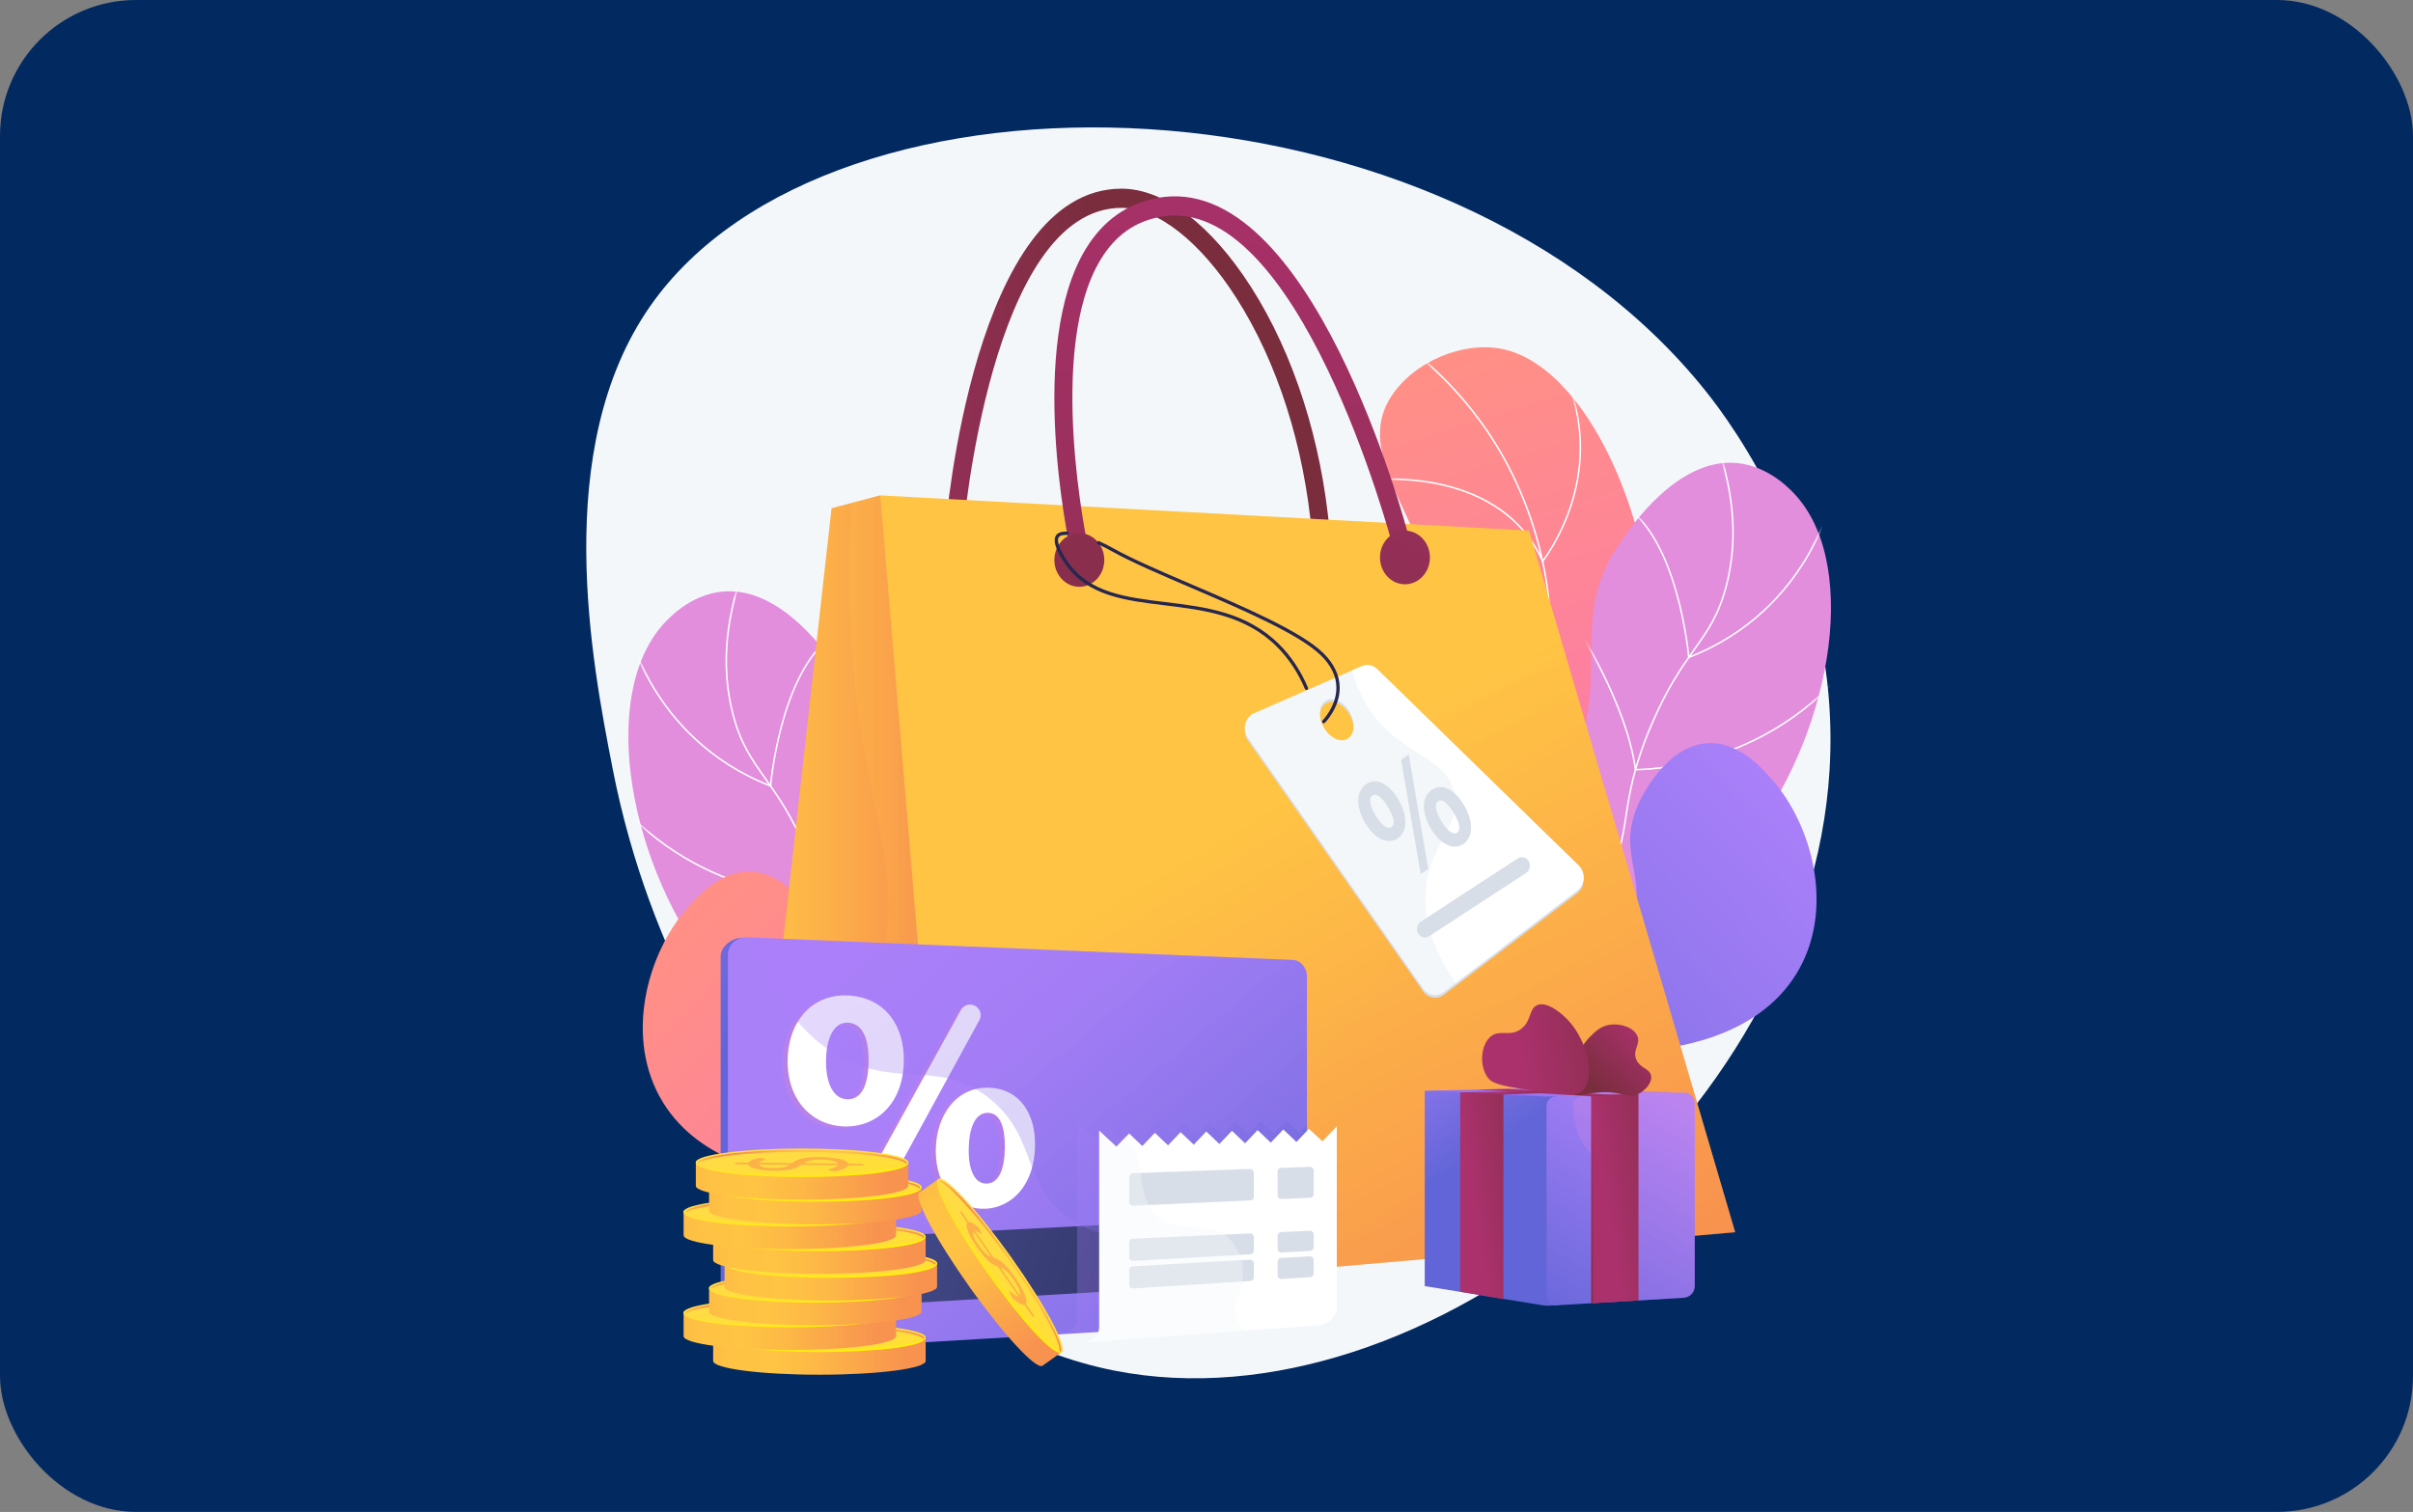 <svg xmlns="http://www.w3.org/2000/svg" width="284" height="178" viewBox="0 0 284 178" fill="none"><rect x="0" y="0" width="284" height="178" fill="#808080" stroke="none"/><rect width="284" height="178" rx="16" fill="#022A61"></rect><path d="M200.862 46.18C170.262 7.644 97.818 5.49 76.517 36.055C64.78 52.896 69.684 78.07 72.104 90.491C76.558 113.349 87.539 128.065 89.937 131.186C95.755 138.76 109.888 157.158 131.152 161.363C167.484 168.549 212.819 131.963 215.331 90.687C216.779 66.89 203.508 49.511 200.862 46.18Z" fill="#F4F7FA"></path><path d="M181.107 140.133C176.73 135.114 171.02 127.041 169.121 116.201C166.939 103.752 171.775 99.032 171.85 84.707C171.958 64.26 158.248 55.28 163.701 46.738C166.36 42.573 172.256 40.076 176.987 41.127C190.485 44.127 201.255 77.511 190.109 97.031C185.069 105.859 178.289 107.933 175.812 117.645C173.624 126.227 177.635 134.63 181.107 140.133Z" fill="url(#paint0_linear_298_544)"></path><mask id="mask0_298_544" style="mask-type:luminance" maskUnits="userSpaceOnUse" x="162" y="40" width="33" height="101"><path d="M181.107 140.133C176.73 135.115 171.02 127.042 169.121 116.201C166.939 103.753 171.775 99.032 171.85 84.708C171.958 64.26 158.248 55.281 163.701 46.739C166.36 42.573 172.256 40.076 176.987 41.128C190.485 44.128 201.255 77.511 190.109 97.031C185.069 105.859 178.289 107.933 175.812 117.645C173.624 126.227 177.635 134.631 181.107 140.133Z" fill="white"></path></mask><g mask="url(#mask0_298_544)"><path d="M173.545 125.993C173.13 123.27 172.949 120.496 173.007 117.748C173.139 111.433 174.527 107.41 176.283 102.315C177.425 99.005 178.718 95.254 179.892 90.165C182.089 80.647 182.644 77.396 182.368 72.664C181.82 63.293 178.286 56.178 176.227 52.771C173.308 47.938 169.509 43.771 164.936 40.385L165.045 40.238C169.637 43.638 173.452 47.823 176.384 52.677C178.451 56.098 182 63.243 182.55 72.653C182.828 77.409 182.272 80.668 180.07 90.206C178.894 95.304 177.599 99.06 176.456 102.375C174.705 107.454 173.322 111.466 173.189 117.752C173.132 120.489 173.312 123.252 173.725 125.966L173.545 125.993Z" fill="white"></path><path d="M181.538 66.254L181.477 66.117C178.834 60.164 173.359 57.903 169.231 57.054C164.749 56.133 160.841 56.63 160.802 56.635L160.778 56.454C160.818 56.449 164.751 55.948 169.263 56.874C173.402 57.724 178.882 59.982 181.581 65.902C182.027 65.303 183.992 62.516 185.113 58.475C186.279 54.276 186.746 47.823 182.351 40.929L182.505 40.831C186.938 47.784 186.465 54.294 185.288 58.531C184.012 63.12 181.656 66.107 181.632 66.137L181.538 66.254Z" fill="white"></path><path d="M180.712 87.616C180.633 87.616 180.59 87.615 180.586 87.615L180.509 87.613L180.498 87.537C179.552 80.995 176.376 77.222 173.879 75.21C171.172 73.028 168.655 72.386 168.63 72.379L168.674 72.202C168.699 72.209 171.249 72.858 173.987 75.062C176.502 77.087 179.698 80.875 180.668 87.433C180.676 87.433 180.684 87.433 180.693 87.433C181.835 87.433 192.278 87.176 197.331 78.125L197.491 78.214C194.68 83.249 190.233 85.537 186.998 86.57C183.909 87.556 181.305 87.616 180.712 87.616Z" fill="white"></path><path d="M179.9 101.563C177.943 101.563 176.772 101.16 176.757 101.155L176.695 101.133L176.696 101.068C176.777 93.981 168.991 85.731 168.912 85.649L169.044 85.523C169.123 85.606 176.911 93.856 176.879 101.002C177.235 101.111 179.111 101.622 181.916 101.241C184.788 100.851 189.25 99.418 194.193 94.808L194.318 94.942C189.334 99.589 184.83 101.032 181.929 101.424C181.185 101.524 180.505 101.563 179.9 101.563Z" fill="white"></path></g><path d="M171.315 133.504C169.012 129.864 166.054 123.907 166.927 117.092C168.451 105.203 179.922 104.08 185.297 89.759C189.633 78.208 184.458 72.845 190.808 63.701C191.871 62.171 197.403 53.883 204.389 54.51C208.326 54.863 210.977 57.886 211.475 58.454C218.996 67.031 215.443 86.945 205.222 99.689C199.35 107.011 196.328 106.708 184.964 117.157C178.287 123.298 173.912 129.418 171.315 133.504Z" fill="url(#paint1_linear_298_544)"></path><mask id="mask1_298_544" style="mask-type:luminance" maskUnits="userSpaceOnUse" x="166" y="54" width="50" height="80"><path d="M171.315 133.504C169.012 129.864 166.054 123.907 166.927 117.092C168.451 105.203 179.922 104.08 185.297 89.759C189.633 78.208 184.458 72.845 190.808 63.701C191.871 62.171 197.403 53.883 204.389 54.51C208.326 54.863 210.977 57.886 211.475 58.454C218.996 67.031 215.443 86.945 205.222 99.689C199.35 107.011 196.328 106.708 184.964 117.157C178.287 123.298 173.912 129.418 171.315 133.504Z" fill="white"></path></mask><g mask="url(#mask1_298_544)"><path d="M171.997 138.729C169.986 128.544 171.022 120.691 175.077 115.388C177.062 112.792 179.045 111.675 181.143 110.493C183.398 109.224 185.729 107.911 188.134 104.59C190.471 101.363 190.823 99.057 191.269 96.139C191.671 93.511 192.171 90.242 194.295 85.269C196.156 80.911 197.844 78.526 199.334 76.421C200.947 74.143 202.22 72.344 203.111 68.88C204.566 63.222 203.952 57.015 201.285 50.432L201.455 50.363C204.136 56.983 204.753 63.228 203.288 68.925C202.389 72.422 201.107 74.233 199.483 76.526C197.999 78.624 196.316 81.001 194.463 85.341C192.348 90.292 191.85 93.549 191.45 96.166C191 99.109 190.645 101.434 188.282 104.697C185.854 108.05 183.505 109.373 181.233 110.652C179.151 111.825 177.184 112.932 175.222 115.499C171.2 120.759 170.176 128.562 172.176 138.693L171.997 138.729Z" fill="white"></path><path d="M198.681 77.522L198.671 77.4C198.659 77.251 197.366 62.495 190.318 59.154L190.396 58.989C197.194 62.212 198.701 75.827 198.842 77.263C206.028 74.444 210.174 69.518 212.39 65.873C214.803 61.903 215.509 58.559 215.515 58.525L215.694 58.562C215.688 58.596 214.975 61.971 212.546 65.968C210.304 69.656 206.098 74.647 198.795 77.478L198.681 77.522Z" fill="white"></path><path d="M192.558 90.697C192.514 90.697 192.489 90.697 192.486 90.697L192.408 90.695L192.398 90.617C191.878 86.669 190.064 82.37 188.633 79.46C187.082 76.304 185.636 74.056 185.622 74.034L185.775 73.935C185.79 73.957 187.242 76.214 188.797 79.379C190.224 82.283 192.032 86.563 192.568 90.515C193.15 90.514 196.909 90.448 201.667 88.954C206.421 87.46 213.173 84.193 218.344 77.109L218.492 77.217C213.29 84.343 206.497 87.629 201.715 89.13C196.913 90.638 193.119 90.697 192.558 90.697Z" fill="white"></path><path d="M188.451 109.934C185.167 109.934 183.22 109.49 183.177 109.48L183.083 109.458L183.11 109.365C185.595 100.921 179.209 91.403 179.144 91.307L179.295 91.205C179.36 91.3 185.748 100.819 183.313 109.322C184.361 109.539 194.011 111.297 206.529 105.68L206.604 105.847C199.138 109.197 192.684 109.934 188.451 109.934Z" fill="white"></path></g><path d="M169.772 130.237C171.287 127.751 173.892 123.979 177.967 120.253C185.213 113.624 189.874 113.755 191.958 108.624C194.116 103.313 190.142 100.662 192.852 94.604C193.08 94.095 196.039 87.706 201.07 87.491C204.589 87.34 207.233 90.292 208.473 91.677C213.288 97.052 216.087 107.162 211.379 114.724C206.915 121.894 197.961 123.165 195.111 123.55C190.11 124.226 188.308 122.928 183.282 123.751C177.169 124.752 172.608 127.856 169.772 130.237Z" fill="url(#paint2_linear_298_544)"></path><path d="M118.138 148.639C120.441 144.998 123.399 139.042 122.525 132.227C121.001 120.337 109.531 119.215 104.155 104.894C99.82 93.343 104.994 87.98 98.644 78.836C97.581 77.305 92.049 69.017 85.063 69.645C81.127 69.998 78.476 73.021 77.978 73.589C70.456 82.166 74.01 102.08 84.23 114.823C90.103 122.145 93.124 121.843 104.488 132.292C111.166 138.432 115.541 144.552 118.138 148.639Z" fill="url(#paint3_linear_298_544)"></path><mask id="mask2_298_544" style="mask-type:luminance" maskUnits="userSpaceOnUse" x="73" y="69" width="50" height="80"><path d="M118.138 148.639C120.441 144.998 123.399 139.042 122.526 132.227C121.002 120.337 109.531 119.215 104.156 104.893C99.82 93.342 104.995 87.98 98.644 78.835C97.581 77.305 92.05 69.017 85.064 69.644C81.127 69.998 78.476 73.021 77.978 73.588C70.457 82.165 74.01 102.079 84.231 114.823C90.103 122.145 93.125 121.842 104.488 132.292C111.166 138.432 115.541 144.552 118.138 148.639Z" fill="white"></path></mask><g mask="url(#mask2_298_544)"><path d="M117.456 153.864L117.277 153.828C119.277 143.697 118.252 135.894 114.23 130.634C112.268 128.067 110.301 126.96 108.219 125.787C105.948 124.508 103.599 123.185 101.17 119.831C98.808 116.568 98.452 114.244 98.002 111.301C97.602 108.684 97.104 105.427 94.99 100.476C93.136 96.135 91.454 93.758 89.969 91.661C88.346 89.368 87.063 87.556 86.164 84.06C84.7 78.363 85.316 72.118 87.998 65.498L88.167 65.567C85.501 72.15 84.887 78.356 86.341 84.015C87.232 87.478 88.506 89.278 90.118 91.556C91.608 93.66 93.297 96.046 95.158 100.404C97.281 105.376 97.781 108.646 98.183 111.274C98.629 114.192 98.982 116.497 101.318 119.724C103.723 123.045 106.054 124.358 108.309 125.628C110.408 126.81 112.39 127.926 114.376 130.523C118.43 135.826 119.467 143.679 117.456 153.864Z" fill="white"></path><path d="M90.771 92.657L90.657 92.613C83.354 89.782 79.148 84.791 76.906 81.103C74.477 77.106 73.765 73.731 73.758 73.697L73.937 73.66C73.944 73.694 74.651 77.043 77.067 81.014C79.282 84.657 83.428 89.58 90.61 92.398C90.751 90.962 92.258 77.346 99.056 74.124L99.135 74.289C92.086 77.63 90.793 92.386 90.781 92.535L90.771 92.657Z" fill="white"></path><path d="M96.895 105.832C96.334 105.832 92.54 105.773 87.738 104.265C82.956 102.764 76.163 99.478 70.961 92.351L71.108 92.244C76.281 99.33 83.036 102.597 87.793 104.091C92.548 105.584 96.302 105.649 96.885 105.65C97.42 101.698 99.228 97.417 100.655 94.514C102.211 91.349 103.663 89.092 103.677 89.069L103.831 89.168C103.816 89.191 102.369 91.441 100.818 94.597C99.388 97.507 97.574 101.804 97.055 105.752L97.045 105.83L96.966 105.832C96.963 105.832 96.939 105.832 96.895 105.832Z" fill="white"></path><path d="M101.001 125.069C96.769 125.069 90.316 124.332 82.849 120.982L82.923 120.815C95.441 126.431 105.09 124.674 106.14 124.457C103.705 115.953 110.093 106.435 110.158 106.339L110.309 106.442C110.244 106.537 103.858 116.056 106.342 124.5L106.369 124.592L106.276 124.614C106.232 124.625 104.285 125.069 101.001 125.069Z" fill="white"></path></g><path d="M119.681 145.372C118.165 142.886 115.56 139.114 111.486 135.388C104.24 128.759 99.579 128.89 97.494 123.759C95.337 118.448 99.311 115.797 96.601 109.739C96.373 109.23 93.414 102.841 88.383 102.626C84.864 102.475 82.22 105.427 80.979 106.812C76.165 112.187 73.365 122.297 78.074 129.859C82.537 137.029 91.491 138.3 94.342 138.685C99.343 139.361 101.145 138.063 106.171 138.886C112.283 139.887 116.845 142.99 119.681 145.372Z" fill="url(#paint4_linear_298_544)"></path><path d="M155.555 63.895C155.521 63.898 155.488 63.9 155.454 63.9C154.919 63.9 154.461 63.462 154.409 62.878C153.488 52.501 150.338 42.642 145.539 35.117C141.288 28.449 136.227 24.471 131.999 24.471C131.994 24.471 131.989 24.471 131.984 24.471C116.582 24.503 113.361 62.484 113.33 62.867C113.28 63.489 112.773 63.949 112.192 63.896C111.614 63.843 111.185 63.295 111.235 62.674C111.367 61.023 114.664 22.248 131.98 22.212C131.986 22.212 131.993 22.212 131.999 22.212C136.995 22.212 142.562 26.449 147.274 33.84C152.271 41.676 155.548 51.913 156.502 62.663C156.557 63.284 156.133 63.836 155.555 63.895Z" fill="url(#paint5_linear_298_544)"></path><path d="M91.289 142.067L111.564 153.093L123.849 112.603L103.607 58.321L97.868 59.832L89.159 137.791C88.962 139.556 89.813 141.265 91.289 142.067Z" fill="url(#paint6_linear_298_544)"></path><path opacity="0.3" d="M123.849 112.603L103.607 58.321L100.222 59.212C99.752 66.46 99.959 72.425 100.278 76.768C101.634 95.249 106.141 100.392 103.958 113.285C102.143 124.005 98.178 125.46 98.525 132.673C98.903 140.528 104.003 147.106 110.068 152.279L111.564 153.092L123.849 112.603Z" fill="url(#paint7_linear_298_544)"></path><path d="M103.607 58.321L179.959 62.477L204.224 145.073L111.564 153.093L103.607 58.321Z" fill="url(#paint8_linear_298_544)"></path><g opacity="0.3"><path d="M179.959 62.477L140.141 60.31C139.469 61.366 138.579 63.087 138.414 65.283C137.433 78.268 164.228 82.472 166.629 98.412C168.457 110.547 157.211 124.549 147.176 130.788C136.604 137.36 129.441 134.032 122.29 141.329C119.149 144.535 117.236 148.544 116.098 152.7L204.224 145.073L179.959 62.477Z" fill="url(#paint9_linear_298_544)"></path></g><path d="M127.026 65.756C126.549 65.756 126.117 65.405 126.003 64.884C125.788 63.9 120.821 40.655 127.825 29.247C129.832 25.977 132.636 23.981 136.16 23.313C154.264 19.887 165.41 61.651 165.876 63.43C166.033 64.031 165.707 64.654 165.148 64.823C164.589 64.992 164.009 64.642 163.851 64.041C163.742 63.626 152.77 22.457 136.525 25.538C133.552 26.101 131.281 27.721 129.581 30.49C123.071 41.094 128 64.137 128.051 64.368C128.183 64.976 127.832 65.583 127.267 65.726C127.186 65.746 127.105 65.756 127.026 65.756Z" fill="url(#paint10_linear_298_544)"></path><path d="M127.033 69.083C128.656 69.083 129.972 67.67 129.972 65.926C129.972 64.183 128.656 62.77 127.033 62.77C125.41 62.77 124.095 64.183 124.095 65.926C124.095 67.67 125.41 69.083 127.033 69.083Z" fill="url(#paint11_linear_298_544)"></path><path d="M165.357 68.79C166.98 68.79 168.296 67.377 168.296 65.634C168.296 63.891 166.98 62.477 165.357 62.477C163.734 62.477 162.419 63.891 162.419 65.634C162.419 67.377 163.734 68.79 165.357 68.79Z" fill="url(#paint12_linear_298_544)"></path><path d="M185.803 102.222L162.098 79.107C161.598 78.62 160.883 78.484 160.257 78.756L147.607 84.279C146.541 84.745 146.173 86.168 146.864 87.157L167.51 116.717C168.081 117.534 169.153 117.714 169.929 117.123L185.638 105.155C186.553 104.458 186.633 103.031 185.803 102.222ZM158.696 87.233C157.897 87.81 156.638 87.301 155.884 86.096C155.13 84.891 155.166 83.447 155.965 82.87C156.764 82.293 158.022 82.802 158.777 84.007C159.531 85.212 159.495 86.656 158.696 87.233Z" fill="#D8DEE8"></path><path d="M185.803 101.906L162.098 78.791C161.598 78.304 160.883 78.168 160.257 78.441L147.607 83.963C146.541 84.429 146.173 85.852 146.864 86.841L167.51 116.401C168.081 117.218 169.153 117.398 169.929 116.807L185.638 104.839C186.553 104.142 186.633 102.715 185.803 101.906ZM158.696 86.917C157.897 87.494 156.638 86.985 155.884 85.78C155.13 84.575 155.166 83.131 155.965 82.554C156.764 81.977 158.022 82.486 158.777 83.691C159.531 84.896 159.495 86.34 158.696 86.917Z" fill="#F4F7FA"></path><path d="M153.769 81.24C153.694 81.24 153.622 81.196 153.59 81.122C152.769 79.186 151.661 77.514 150.298 76.152C146.563 72.42 141.739 71.833 137.074 71.266C132.432 70.701 128.048 70.167 125.429 66.473C124.766 65.538 123.736 63.848 124.289 63.035C124.51 62.709 124.953 62.559 125.603 62.59C125.71 62.595 125.793 62.686 125.788 62.793C125.783 62.901 125.693 62.985 125.584 62.978C125.236 62.962 124.785 62.996 124.61 63.254C124.317 63.686 124.763 64.861 125.746 66.248C128.266 69.802 132.567 70.325 137.121 70.879C141.852 71.455 146.743 72.05 150.573 75.877C151.972 77.274 153.108 78.988 153.948 80.97C153.99 81.069 153.944 81.183 153.845 81.225C153.82 81.236 153.795 81.24 153.769 81.24Z" fill="#26264F"></path><path d="M155.794 85.152C155.744 85.152 155.694 85.133 155.656 85.095C155.58 85.019 155.581 84.896 155.657 84.82C155.673 84.803 157.296 83.161 157.288 80.97C157.283 79.624 156.671 78.343 155.468 77.162C152.918 74.658 146.152 71.758 140.183 69.199C136.539 67.637 133.097 66.162 130.837 64.89C130.325 64.601 129.783 64.328 129.226 64.076C129.128 64.032 129.085 63.916 129.129 63.819C129.173 63.721 129.288 63.677 129.386 63.721C129.953 63.978 130.506 64.257 131.028 64.551C133.27 65.813 136.702 67.284 140.336 68.842C146.337 71.414 153.139 74.329 155.741 76.885C157.022 78.142 157.673 79.518 157.677 80.973C157.684 83.328 156.002 85.025 155.931 85.096C155.893 85.133 155.843 85.152 155.794 85.152Z" fill="#26264F"></path><path d="M185.803 101.906L162.098 78.791C161.598 78.304 160.883 78.168 160.257 78.441L159.131 78.932C159.425 80.007 159.866 81.216 160.539 82.45C164.041 88.87 169.786 88.593 171.113 93.049C172.289 96.998 168.344 99.117 167.824 104.659C167.564 107.427 168.157 111.11 171.334 115.737L185.639 104.839C186.553 104.142 186.633 102.715 185.803 101.906Z" fill="white"></path><path d="M164.532 94.038C165.83 96.186 165.561 97.967 164.527 98.689C163.437 99.449 161.872 98.879 160.708 96.953C159.6 95.121 159.541 93.187 160.763 92.335C161.995 91.475 163.472 92.286 164.532 94.038ZM161.913 96.022C162.562 97.096 163.283 97.693 163.768 97.355C164.241 97.025 164.052 96.169 163.355 95.016C162.725 93.974 162.04 93.307 161.522 93.668C161.027 94.014 161.293 94.996 161.913 96.022ZM167.212 102.922L164.901 89.448L165.803 88.818L168.103 102.3L167.212 102.922ZM172.26 94.708C173.558 96.856 173.29 98.637 172.255 99.359C171.177 100.111 169.612 99.542 168.436 97.623C167.328 95.791 167.27 93.857 168.491 93.005C169.724 92.145 171.2 92.956 172.26 94.708ZM169.652 96.685C170.291 97.766 171.012 98.363 171.496 98.025C171.969 97.695 171.78 96.839 171.083 95.687C170.453 94.644 169.779 93.97 169.262 94.331C168.756 94.684 169.032 95.658 169.652 96.685Z" fill="#D8DEE8"></path><path d="M167.708 110.376C167.391 110.376 167.081 110.203 166.904 109.89C166.635 109.413 166.776 108.792 167.22 108.503L178.635 101.06C179.079 100.771 179.657 100.923 179.927 101.399C180.196 101.876 180.054 102.497 179.611 102.786L168.195 110.229C168.043 110.328 167.875 110.376 167.708 110.376Z" fill="#D8DEE8"></path><path d="M152.642 153.395C152.642 154.431 151.906 155.323 151.003 155.376L87.385 159.262C86.18 159.334 84.819 158.314 84.819 157.109V112.587C84.819 111.382 86.212 110.369 87.418 110.419L151.003 113.141C151.906 113.179 152.642 114.057 152.642 115.094V153.395Z" fill="url(#paint13_linear_298_544)"></path><path d="M153.822 153.468C153.822 154.509 153.082 155.405 152.175 155.459L87.877 159.271C86.666 159.342 85.67 158.411 85.67 157.2V112.463C85.67 111.252 86.666 110.303 87.877 110.353L152.175 113.019C153.082 113.057 153.822 113.94 153.822 114.981V153.468Z" fill="url(#paint14_linear_298_544)"></path><path d="M153.822 142.98L85.67 146.476V154.67L153.822 150.669V142.98Z" fill="url(#paint15_linear_298_544)"></path><g opacity="0.15"><path d="M105.784 125.147C105.707 130.231 102.527 132.873 98.987 132.86C95.13 132.845 92.038 129.887 92.111 125.031C92.181 120.414 95.09 117.125 99.412 117.448C103.605 117.761 105.847 120.997 105.784 125.147ZM96.627 125.049C96.587 127.702 97.455 129.629 99.15 129.661C100.782 129.691 101.596 128.029 101.638 125.246C101.676 122.73 101.03 120.746 99.248 120.639C97.515 120.535 96.665 122.514 96.627 125.049ZM100.206 141.395L112.492 119.152C112.727 118.726 113.188 118.477 113.673 118.513C114.574 118.58 115.104 119.556 114.671 120.349L102.522 142.586C102.313 142.968 101.92 143.213 101.486 143.232L101.35 143.238C100.38 143.281 99.737 142.245 100.206 141.395ZM121.227 135.127C121.156 139.835 118.426 142.412 115.398 142.545C112.14 142.688 109.512 140.091 109.545 135.615C109.609 131.359 112.089 128.196 115.777 128.295C119.365 128.391 121.285 131.283 121.227 135.127ZM113.424 135.436C113.354 137.885 114.093 139.627 115.54 139.584C116.936 139.544 117.634 137.973 117.672 135.399C117.708 133.073 117.19 131.268 115.667 131.25C114.153 131.231 113.46 133.095 113.424 135.436Z" fill="url(#paint16_linear_298_544)"></path></g><path d="M106.377 124.91C106.301 129.994 103.121 132.636 99.58 132.623C95.723 132.608 92.631 129.651 92.704 124.795C92.774 120.177 95.683 116.888 100.005 117.211C104.198 117.524 106.44 120.76 106.377 124.91ZM97.22 124.813C97.18 127.465 98.048 129.393 99.743 129.424C101.375 129.454 102.189 127.792 102.231 125.009C102.269 122.493 101.624 120.509 99.842 120.402C98.108 120.298 97.259 122.277 97.22 124.813ZM100.8 141.158L113.085 118.915C113.32 118.489 113.781 118.24 114.266 118.276C115.167 118.344 115.698 119.319 115.264 120.112L103.115 142.349C102.906 142.731 102.513 142.976 102.079 142.995L101.943 143.001C100.973 143.044 100.33 142.008 100.8 141.158ZM121.821 134.89C121.749 139.599 119.02 142.175 115.991 142.308C112.733 142.451 110.105 139.854 110.138 135.379C110.203 131.123 112.682 127.959 116.37 128.058C119.959 128.154 121.879 131.046 121.821 134.89ZM114.018 135.199C113.947 137.648 114.686 139.39 116.134 139.347C117.529 139.307 118.227 137.736 118.266 135.162C118.301 132.836 117.783 131.031 116.26 131.013C114.747 130.994 114.053 132.858 114.018 135.199Z" fill="white"></path><path opacity="0.3" d="M152.175 113.019L88.617 110.384C91.486 118.879 95.594 122.684 99.123 124.547C105.84 128.093 110.658 124.707 116.417 129.298C122.324 134.008 120.076 139.823 126.299 143.741C130.976 146.686 133.991 144.5 138.842 147.162C142.435 149.134 144.679 152.473 146.115 155.818L152.175 155.459C153.082 155.405 153.822 154.509 153.822 153.468V114.982C153.822 113.94 153.082 113.057 152.175 113.019Z" fill="url(#paint17_linear_298_544)"></path><path opacity="0.3" d="M152.926 133.38L151.376 131.909L149.904 133.46L148.353 131.988L146.882 133.539L145.331 132.067L143.859 133.618L142.309 132.147L140.837 133.697L139.286 132.226L137.815 133.777L136.264 132.305L134.792 133.856L133.242 132.384L131.77 133.935L130.219 132.464L128.748 134.014L126.766 132.134C126.766 132.885 126.766 155.364 126.766 155.364C126.766 155.364 126.685 156.695 125.077 157.045L152.505 155.034C152.818 155.011 153.111 154.923 153.374 154.786C153.651 154.431 153.821 153.966 153.821 153.468V132.437L152.926 133.38Z" fill="url(#paint18_linear_298_544)"></path><path d="M157.336 132.609V153.77C157.336 154.951 156.395 155.932 155.218 156.019L146.521 156.656L127.728 158.03C129.337 157.68 129.371 156.35 129.371 156.35C129.371 156.35 129.371 133.871 129.371 133.119L131.392 135L132.451 133.905L132.893 133.449L134.449 134.921L135.923 133.37L137.475 134.841L138.947 133.29L140.498 134.762L141.969 133.211L143.52 134.682L144.992 133.132L146.542 134.603L148.015 133.052L149.566 134.524L151.037 132.973L152.588 134.445L154.059 132.893L155.639 134.366L157.336 132.609Z" fill="white"></path><path d="M154.169 144.899L150.777 145.052C150.549 145.062 150.37 145.25 150.37 145.478V147.035C150.37 147.28 150.576 147.475 150.821 147.462L154.213 147.27C154.439 147.258 154.616 147.07 154.616 146.844V145.325C154.616 145.082 154.413 144.888 154.169 144.899Z" fill="#D8DEE8"></path><path d="M154.165 147.907L150.773 148.099C150.546 148.111 150.37 148.298 150.37 148.525V150.151C150.37 150.397 150.578 150.592 150.824 150.577L154.216 150.36C154.441 150.346 154.616 150.159 154.616 149.934V148.334C154.616 148.089 154.409 147.894 154.165 147.907Z" fill="#D8DEE8"></path><path d="M154.615 140.584V137.799C154.615 137.557 154.415 137.363 154.173 137.372L150.781 137.494C150.551 137.502 150.369 137.691 150.369 137.921V140.737C150.369 140.98 150.573 141.175 150.816 141.164L154.208 141.011C154.436 141 154.615 140.813 154.615 140.584Z" fill="#D8DEE8"></path><path d="M147.122 145.217L133.31 145.839C133.082 145.85 132.903 146.038 132.903 146.266V148.02C132.903 148.265 133.109 148.46 133.354 148.446L147.165 147.668C147.391 147.655 147.568 147.468 147.568 147.241V145.643C147.568 145.4 147.365 145.206 147.122 145.217Z" fill="#D8DEE8"></path><path d="M147.117 148.305L133.306 149.084C133.079 149.097 132.903 149.284 132.903 149.51V151.266C132.903 151.513 133.111 151.708 133.357 151.692L147.168 150.811C147.393 150.796 147.568 150.61 147.568 150.385V148.732C147.568 148.486 147.362 148.292 147.117 148.305Z" fill="#D8DEE8"></path><path d="M147.568 140.902V138.053C147.568 137.811 147.367 137.617 147.126 137.626L133.314 138.123C133.085 138.131 132.903 138.32 132.903 138.55V141.525C132.903 141.768 133.106 141.962 133.349 141.951L147.16 141.329C147.388 141.318 147.568 141.13 147.568 140.902Z" fill="#D8DEE8"></path><path opacity="0.4" d="M146.506 156.656L127.72 158.03C129.329 157.68 129.371 156.35 129.371 156.35C129.371 156.35 129.371 133.871 129.371 133.12L131.392 135L132.45 133.905C133.333 134.704 134.043 135.987 134.24 138.02C134.897 144.787 138.067 144.341 141.809 144.595C145.552 144.85 147.274 149.181 145.76 152.527C145.082 154.024 145.359 155.532 146.506 156.656Z" fill="#F4F7FA"></path><path d="M83.933 157.452V160.225C83.933 161.122 89.532 161.848 96.439 161.848C103.346 161.848 108.945 161.122 108.945 160.225V157.452H83.933Z" fill="url(#paint19_linear_298_544)"></path><path d="M108.945 157.452C108.945 158.348 103.346 159.074 96.439 159.074C89.532 159.074 83.933 158.348 83.933 157.452C83.933 156.555 89.532 155.829 96.439 155.829C103.346 155.829 108.945 156.555 108.945 157.452Z" fill="url(#paint20_linear_298_544)"></path><path d="M96.439 159.186C90.322 159.186 83.926 158.602 83.926 157.475C83.926 157.413 83.948 157.305 84.01 157.305C84.072 157.305 84.045 157.39 84.045 157.452C84.045 158.166 89.135 158.962 96.439 158.962C103.743 158.962 108.833 158.166 108.833 157.452C108.833 157.39 108.844 157.332 108.906 157.332C108.967 157.332 108.952 157.414 108.952 157.476C108.953 158.603 102.556 159.186 96.439 159.186Z" fill="url(#paint21_linear_298_544)"></path><path d="M95.258 157.542C95.38 157.457 95.511 157.374 95.651 157.291C95.789 157.208 95.969 157.134 96.188 157.067C96.408 157 96.682 156.946 97.012 156.904C97.342 156.862 97.755 156.84 98.247 156.837C98.73 156.835 99.184 156.85 99.608 156.883C100.032 156.916 100.405 156.966 100.728 157.031C101.049 157.097 101.311 157.179 101.513 157.275C101.714 157.372 101.834 157.483 101.873 157.608L103.281 157.622C103.383 157.623 103.473 157.631 103.551 157.647C103.629 157.664 103.667 157.684 103.668 157.708L103.668 157.824L101.858 157.807C101.794 157.949 101.633 158.079 101.372 158.197C101.114 158.315 100.783 158.416 100.38 158.503L99.721 158.411C99.662 158.402 99.613 158.391 99.575 158.377C99.537 158.363 99.519 158.348 99.518 158.331C99.518 158.309 99.569 158.284 99.671 158.255C99.773 158.226 99.888 158.191 100.016 158.149C100.145 158.107 100.27 158.057 100.394 157.999C100.517 157.942 100.599 157.873 100.642 157.794L96.369 157.751C96.257 157.834 96.13 157.915 95.992 157.995C95.852 158.074 95.668 158.146 95.438 158.21C95.207 158.274 94.921 158.325 94.578 158.365C94.233 158.405 93.803 158.426 93.281 158.429C92.89 158.431 92.508 158.416 92.135 158.384C91.761 158.353 91.43 158.305 91.14 158.243C90.85 158.179 90.613 158.102 90.427 158.009C90.241 157.916 90.137 157.809 90.116 157.689L88.957 157.677C88.854 157.676 88.764 157.668 88.683 157.653C88.603 157.637 88.562 157.617 88.562 157.591L88.561 157.475L90.146 157.49C90.216 157.368 90.36 157.262 90.579 157.171C90.799 157.08 91.067 157 91.384 156.929L91.915 157.002C92.076 157.025 92.156 157.051 92.156 157.081C92.156 157.098 92.124 157.118 92.057 157.143C91.989 157.167 91.91 157.196 91.819 157.23C91.729 157.264 91.64 157.303 91.555 157.349C91.469 157.394 91.405 157.446 91.362 157.504L95.258 157.542ZM91.347 157.7C91.379 157.776 91.45 157.842 91.558 157.897C91.665 157.952 91.799 157.997 91.96 158.033C92.122 158.068 92.303 158.094 92.503 158.111C92.705 158.128 92.916 158.135 93.136 158.134C93.393 158.133 93.617 158.122 93.808 158.101C93.998 158.08 94.165 158.052 94.31 158.016C94.454 157.98 94.581 157.939 94.688 157.891C94.795 157.844 94.891 157.792 94.977 157.737L91.347 157.7ZM100.649 157.597C100.617 157.52 100.54 157.452 100.419 157.394C100.298 157.336 100.143 157.287 99.956 157.248C99.768 157.208 99.549 157.179 99.299 157.16C99.05 157.14 98.775 157.132 98.474 157.133C98.207 157.134 97.975 157.146 97.782 157.169C97.59 157.192 97.422 157.222 97.28 157.26C97.139 157.298 97.017 157.343 96.919 157.394C96.82 157.444 96.727 157.499 96.642 157.557L100.649 157.597Z" fill="#FCB048"></path><path d="M96.441 156.004C90.865 156.004 85.059 156.495 84.13 157.445C84.166 157.478 84.2 157.514 84.232 157.552C85.014 156.892 89.808 156.228 96.441 156.228C103.244 156.228 108.115 156.927 108.705 157.603C108.734 157.566 108.765 157.53 108.798 157.497C108.031 156.513 102.116 156.004 96.441 156.004Z" fill="url(#paint22_linear_298_544)"></path><path d="M80.457 154.538V157.312C80.457 158.208 86.056 158.935 92.962 158.935C99.869 158.935 105.468 158.208 105.468 157.312V154.538H80.457Z" fill="url(#paint23_linear_298_544)"></path><path d="M105.468 154.538C105.468 155.434 99.869 156.161 92.962 156.161C86.056 156.161 80.457 155.434 80.457 154.538C80.457 153.642 86.056 152.915 92.962 152.915C99.869 152.915 105.468 153.642 105.468 154.538Z" fill="url(#paint24_linear_298_544)"></path><path d="M92.962 156.273C86.846 156.273 80.449 155.689 80.449 154.562C80.449 154.5 80.471 154.391 80.533 154.391C80.595 154.391 80.568 154.476 80.568 154.538C80.568 155.253 85.658 156.049 92.962 156.049C100.266 156.049 105.356 155.253 105.356 154.538C105.356 154.476 105.367 154.418 105.429 154.418C105.491 154.418 105.476 154.501 105.476 154.563C105.476 155.69 99.079 156.273 92.962 156.273Z" fill="url(#paint25_linear_298_544)"></path><path d="M91.781 154.628C91.903 154.543 92.034 154.46 92.174 154.377C92.312 154.294 92.493 154.22 92.711 154.153C92.931 154.086 93.206 154.032 93.535 153.99C93.865 153.948 94.278 153.926 94.77 153.923C95.254 153.921 95.707 153.936 96.131 153.969C96.555 154.002 96.928 154.052 97.251 154.117C97.572 154.183 97.834 154.264 98.037 154.361C98.237 154.458 98.357 154.569 98.396 154.694L99.804 154.708C99.906 154.709 99.996 154.717 100.074 154.733C100.153 154.749 100.191 154.77 100.191 154.794L100.191 154.91L98.381 154.893C98.317 155.035 98.156 155.165 97.896 155.282C97.637 155.4 97.306 155.502 96.903 155.589L96.244 155.497C96.185 155.488 96.136 155.476 96.098 155.462C96.06 155.449 96.042 155.434 96.041 155.417C96.041 155.395 96.092 155.369 96.194 155.341C96.296 155.312 96.412 155.277 96.54 155.235C96.668 155.193 96.793 155.143 96.918 155.085C97.04 155.028 97.123 154.959 97.165 154.879L92.892 154.837C92.78 154.92 92.653 155.001 92.515 155.081C92.375 155.16 92.191 155.232 91.961 155.296C91.731 155.36 91.444 155.411 91.101 155.451C90.757 155.491 90.326 155.512 89.805 155.515C89.413 155.516 89.032 155.502 88.658 155.47C88.285 155.438 87.953 155.391 87.663 155.328C87.374 155.265 87.136 155.187 86.95 155.095C86.764 155.002 86.66 154.895 86.639 154.775L85.48 154.763C85.378 154.762 85.287 154.754 85.206 154.739C85.126 154.723 85.085 154.703 85.085 154.677L85.085 154.561L86.669 154.576C86.74 154.454 86.883 154.347 87.103 154.257C87.322 154.166 87.591 154.085 87.907 154.015L88.438 154.088C88.599 154.11 88.679 154.137 88.679 154.167C88.68 154.184 88.647 154.204 88.58 154.228C88.512 154.253 88.434 154.282 88.342 154.316C88.252 154.35 88.163 154.389 88.078 154.435C87.992 154.48 87.928 154.532 87.885 154.589L91.781 154.628ZM87.87 154.786C87.902 154.862 87.973 154.928 88.081 154.983C88.189 155.038 88.322 155.083 88.484 155.119C88.645 155.154 88.826 155.18 89.026 155.197C89.228 155.213 89.439 155.221 89.659 155.22C89.916 155.219 90.14 155.208 90.331 155.187C90.521 155.166 90.688 155.138 90.834 155.102C90.977 155.066 91.104 155.025 91.211 154.977C91.319 154.93 91.414 154.878 91.5 154.823L87.87 154.786ZM97.172 154.683C97.141 154.605 97.063 154.538 96.942 154.48C96.821 154.422 96.666 154.373 96.479 154.334C96.291 154.294 96.073 154.265 95.822 154.246C95.573 154.226 95.298 154.217 94.997 154.219C94.73 154.22 94.498 154.232 94.306 154.255C94.113 154.277 93.946 154.308 93.803 154.346C93.662 154.384 93.54 154.429 93.442 154.479C93.343 154.53 93.25 154.585 93.165 154.643L97.172 154.683Z" fill="#FCB048"></path><path d="M92.964 153.091C87.388 153.091 81.582 153.581 80.653 154.531C80.69 154.565 80.723 154.601 80.755 154.638C81.538 153.979 86.332 153.315 92.964 153.315C99.767 153.315 104.638 154.013 105.228 154.689C105.257 154.652 105.288 154.617 105.321 154.583C104.554 153.6 98.639 153.091 92.964 153.091Z" fill="url(#paint26_linear_298_544)"></path><path d="M83.457 151.632V154.406C83.457 155.303 89.056 156.029 95.963 156.029C102.869 156.029 108.468 155.302 108.468 154.406V151.632H83.457Z" fill="url(#paint27_linear_298_544)"></path><path d="M108.468 151.633C108.468 152.529 102.869 153.256 95.963 153.256C89.056 153.256 83.457 152.529 83.457 151.633C83.457 150.736 89.056 150.01 95.963 150.01C102.869 150.01 108.468 150.736 108.468 151.633Z" fill="url(#paint28_linear_298_544)"></path><path d="M95.962 153.368C89.846 153.368 83.449 152.783 83.449 151.656C83.449 151.595 83.471 151.486 83.533 151.486C83.595 151.486 83.568 151.571 83.568 151.633C83.568 152.347 88.658 153.144 95.962 153.144C103.266 153.144 108.356 152.347 108.356 151.633C108.356 151.571 108.367 151.513 108.429 151.513C108.491 151.513 108.476 151.596 108.476 151.657C108.476 152.784 102.079 153.368 95.962 153.368Z" fill="url(#paint29_linear_298_544)"></path><path d="M94.781 151.723C94.903 151.639 95.034 151.555 95.174 151.472C95.312 151.389 95.492 151.315 95.711 151.248C95.931 151.181 96.205 151.127 96.535 151.085C96.865 151.043 97.278 151.021 97.77 151.018C98.254 151.016 98.707 151.031 99.131 151.064C99.555 151.097 99.928 151.147 100.251 151.213C100.572 151.278 100.834 151.36 101.036 151.456C101.237 151.553 101.357 151.664 101.396 151.789L102.804 151.804C102.906 151.804 102.996 151.812 103.074 151.829C103.152 151.845 103.19 151.865 103.19 151.889L103.191 152.005L101.381 151.988C101.317 152.13 101.156 152.26 100.895 152.378C100.637 152.496 100.306 152.598 99.903 152.684L99.243 152.592C99.184 152.583 99.136 152.572 99.098 152.558C99.06 152.544 99.041 152.529 99.041 152.512C99.041 152.49 99.092 152.465 99.194 152.436C99.296 152.407 99.411 152.372 99.54 152.33C99.668 152.288 99.793 152.238 99.917 152.18C100.04 152.123 100.122 152.054 100.165 151.975L95.892 151.932C95.78 152.015 95.653 152.096 95.515 152.176C95.375 152.255 95.191 152.327 94.961 152.391C94.73 152.455 94.444 152.506 94.101 152.546C93.757 152.586 93.326 152.607 92.804 152.61C92.413 152.612 92.031 152.597 91.658 152.565C91.285 152.534 90.953 152.486 90.663 152.423C90.373 152.36 90.136 152.282 89.95 152.19C89.764 152.097 89.66 151.99 89.639 151.87L88.48 151.858C88.377 151.857 88.287 151.849 88.206 151.834C88.126 151.818 88.085 151.798 88.085 151.772L88.084 151.656L89.669 151.671C89.739 151.549 89.883 151.443 90.103 151.352C90.322 151.261 90.59 151.181 90.907 151.11L91.438 151.183C91.599 151.206 91.679 151.232 91.679 151.263C91.679 151.279 91.647 151.299 91.58 151.324C91.512 151.348 91.433 151.377 91.342 151.411C91.252 151.445 91.163 151.484 91.078 151.53C90.992 151.575 90.928 151.627 90.885 151.685L94.781 151.723ZM90.87 151.881C90.902 151.957 90.973 152.023 91.081 152.078C91.188 152.133 91.322 152.178 91.484 152.214C91.645 152.25 91.826 152.276 92.026 152.292C92.228 152.309 92.439 152.317 92.659 152.315C92.916 152.314 93.14 152.303 93.331 152.282C93.521 152.261 93.688 152.233 93.833 152.197C93.977 152.161 94.104 152.12 94.211 152.072C94.318 152.025 94.414 151.974 94.5 151.918L90.87 151.881ZM100.172 151.778C100.14 151.701 100.063 151.633 99.942 151.575C99.821 151.517 99.666 151.468 99.479 151.429C99.291 151.39 99.073 151.36 98.822 151.341C98.573 151.322 98.298 151.313 97.997 151.314C97.73 151.315 97.498 151.328 97.305 151.35C97.113 151.373 96.945 151.403 96.803 151.441C96.662 151.479 96.54 151.524 96.442 151.575C96.343 151.626 96.25 151.68 96.165 151.738L100.172 151.778Z" fill="#FCB048"></path><path d="M95.964 150.186C90.388 150.186 84.582 150.676 83.653 151.626C83.69 151.66 83.723 151.695 83.755 151.733C84.538 151.073 89.332 150.409 95.964 150.409C102.767 150.409 107.638 151.108 108.228 151.784C108.257 151.747 108.288 151.711 108.321 151.678C107.554 150.694 101.639 150.186 95.964 150.186Z" fill="url(#paint30_linear_298_544)"></path><path d="M85.277 148.719V151.493C85.277 152.389 90.876 153.116 97.783 153.116C104.69 153.116 110.289 152.389 110.289 151.493V148.719H85.277Z" fill="url(#paint31_linear_298_544)"></path><path d="M97.783 150.343C104.69 150.343 110.289 149.616 110.289 148.72C110.289 147.823 104.69 147.097 97.783 147.097C90.876 147.097 85.277 147.823 85.277 148.72C85.277 149.616 90.876 150.343 97.783 150.343Z" fill="url(#paint32_linear_298_544)"></path><path d="M97.783 150.454C91.666 150.454 85.269 149.87 85.269 148.743C85.269 148.681 85.292 148.572 85.353 148.572C85.415 148.572 85.389 148.657 85.389 148.719C85.389 149.434 90.479 150.23 97.783 150.23C105.087 150.23 110.177 149.434 110.177 148.719C110.177 148.657 110.187 148.599 110.249 148.599C110.311 148.599 110.296 148.682 110.296 148.744C110.296 149.871 103.9 150.454 97.783 150.454Z" fill="url(#paint33_linear_298_544)"></path><path d="M96.601 148.809C96.724 148.724 96.854 148.641 96.994 148.558C97.132 148.475 97.313 148.401 97.531 148.334C97.751 148.267 98.026 148.213 98.356 148.171C98.685 148.129 99.098 148.107 99.59 148.104C100.074 148.102 100.527 148.117 100.952 148.15C101.375 148.183 101.748 148.233 102.071 148.299C102.392 148.364 102.654 148.446 102.857 148.542C103.058 148.639 103.177 148.75 103.216 148.875L104.624 148.89C104.726 148.89 104.817 148.898 104.894 148.915C104.973 148.931 105.011 148.951 105.011 148.975L105.011 149.091L103.201 149.074C103.138 149.216 102.976 149.346 102.716 149.464C102.457 149.582 102.126 149.684 101.723 149.77L101.064 149.678C101.005 149.669 100.956 149.658 100.918 149.644C100.88 149.63 100.862 149.615 100.862 149.598C100.862 149.576 100.913 149.551 101.015 149.522C101.117 149.494 101.232 149.458 101.36 149.416C101.488 149.374 101.613 149.324 101.738 149.266C101.86 149.209 101.943 149.14 101.985 149.061L97.713 149.018C97.6 149.101 97.474 149.182 97.335 149.262C97.195 149.341 97.011 149.413 96.781 149.477C96.551 149.541 96.264 149.592 95.921 149.632C95.577 149.672 95.146 149.693 94.625 149.696C94.233 149.698 93.852 149.683 93.478 149.651C93.105 149.62 92.773 149.572 92.483 149.509C92.194 149.446 91.956 149.368 91.77 149.276C91.585 149.183 91.481 149.076 91.459 148.956L90.3 148.944C90.198 148.943 90.107 148.935 90.026 148.92C89.946 148.904 89.905 148.884 89.905 148.858L89.904 148.742L91.49 148.757C91.56 148.635 91.703 148.528 91.923 148.438C92.142 148.347 92.411 148.267 92.727 148.196L93.258 148.269C93.419 148.291 93.499 148.318 93.499 148.348C93.5 148.365 93.467 148.385 93.4 148.41C93.332 148.434 93.254 148.463 93.162 148.497C93.072 148.531 92.983 148.57 92.898 148.616C92.812 148.661 92.748 148.713 92.705 148.771L96.601 148.809ZM92.691 148.967C92.722 149.043 92.793 149.109 92.901 149.164C93.009 149.219 93.142 149.264 93.304 149.3C93.465 149.335 93.646 149.361 93.847 149.378C94.048 149.395 94.259 149.402 94.479 149.401C94.736 149.4 94.96 149.389 95.151 149.368C95.341 149.347 95.508 149.319 95.654 149.283C95.797 149.247 95.924 149.206 96.031 149.158C96.139 149.111 96.234 149.059 96.32 149.004L92.691 148.967ZM101.992 148.864C101.961 148.787 101.883 148.719 101.762 148.661C101.641 148.603 101.487 148.554 101.299 148.515C101.112 148.475 100.893 148.446 100.642 148.427C100.394 148.408 100.118 148.399 99.817 148.4C99.55 148.401 99.318 148.413 99.126 148.436C98.933 148.459 98.766 148.489 98.623 148.527C98.482 148.565 98.36 148.61 98.262 148.661C98.163 148.711 98.07 148.766 97.985 148.824L101.992 148.864Z" fill="#FCB048"></path><path d="M97.784 147.272C92.208 147.272 86.402 147.763 85.473 148.713C85.51 148.746 85.543 148.782 85.575 148.819C86.358 148.16 91.152 147.496 97.784 147.496C104.587 147.496 109.458 148.194 110.048 148.87C110.077 148.833 110.108 148.798 110.142 148.764C109.375 147.781 103.46 147.272 97.784 147.272Z" fill="url(#paint34_linear_298_544)"></path><path d="M83.933 145.575V148.349C83.933 149.245 89.532 149.972 96.439 149.972C103.346 149.972 108.945 149.245 108.945 148.349V145.575H83.933Z" fill="url(#paint35_linear_298_544)"></path><path d="M108.945 145.576C108.945 146.472 103.346 147.198 96.439 147.198C89.532 147.198 83.933 146.472 83.933 145.576C83.933 144.679 89.532 143.953 96.439 143.953C103.346 143.953 108.945 144.679 108.945 145.576Z" fill="url(#paint36_linear_298_544)"></path><path d="M96.439 147.311C90.322 147.311 83.926 146.726 83.926 145.599C83.926 145.538 83.948 145.429 84.01 145.429C84.072 145.429 84.045 145.514 84.045 145.576C84.045 146.29 89.135 147.087 96.439 147.087C103.743 147.087 108.833 146.29 108.833 145.576C108.833 145.514 108.844 145.456 108.906 145.456C108.967 145.456 108.952 145.538 108.952 145.6C108.953 146.727 102.556 147.311 96.439 147.311Z" fill="url(#paint37_linear_298_544)"></path><path d="M95.258 145.666C95.38 145.581 95.511 145.498 95.651 145.415C95.789 145.332 95.969 145.258 96.188 145.191C96.408 145.124 96.682 145.07 97.012 145.028C97.342 144.986 97.755 144.964 98.247 144.961C98.73 144.959 99.184 144.974 99.608 145.007C100.032 145.04 100.405 145.09 100.728 145.155C101.049 145.221 101.311 145.303 101.513 145.399C101.714 145.496 101.834 145.607 101.873 145.732L103.281 145.746C103.383 145.747 103.473 145.755 103.551 145.771C103.629 145.787 103.667 145.808 103.668 145.832L103.668 145.948L101.858 145.931C101.794 146.073 101.633 146.203 101.372 146.321C101.114 146.438 100.783 146.54 100.38 146.627L99.721 146.535C99.662 146.526 99.613 146.515 99.575 146.501C99.537 146.487 99.519 146.472 99.518 146.455C99.518 146.433 99.569 146.408 99.671 146.379C99.773 146.35 99.888 146.315 100.016 146.273C100.145 146.231 100.27 146.181 100.394 146.123C100.517 146.066 100.599 145.997 100.642 145.918L96.369 145.875C96.257 145.958 96.13 146.039 95.992 146.119C95.852 146.198 95.668 146.27 95.438 146.334C95.207 146.398 94.921 146.449 94.578 146.489C94.233 146.529 93.803 146.55 93.281 146.553C92.89 146.555 92.508 146.54 92.135 146.508C91.761 146.477 91.43 146.429 91.14 146.366C90.85 146.303 90.613 146.225 90.427 146.133C90.241 146.04 90.137 145.933 90.116 145.813L88.957 145.801C88.854 145.8 88.764 145.792 88.683 145.777C88.603 145.761 88.562 145.741 88.562 145.715L88.561 145.599L90.146 145.614C90.216 145.492 90.36 145.385 90.579 145.295C90.799 145.204 91.067 145.124 91.384 145.053L91.915 145.126C92.076 145.148 92.156 145.175 92.156 145.205C92.156 145.222 92.124 145.242 92.057 145.266C91.989 145.291 91.91 145.32 91.819 145.354C91.729 145.388 91.64 145.427 91.555 145.473C91.469 145.518 91.405 145.57 91.362 145.627L95.258 145.666ZM91.347 145.824C91.379 145.9 91.45 145.966 91.558 146.021C91.665 146.076 91.799 146.121 91.96 146.157C92.122 146.192 92.303 146.218 92.503 146.235C92.705 146.252 92.916 146.259 93.136 146.258C93.393 146.257 93.617 146.246 93.808 146.225C93.998 146.204 94.165 146.176 94.31 146.14C94.454 146.104 94.581 146.063 94.688 146.015C94.795 145.968 94.891 145.916 94.977 145.861L91.347 145.824ZM100.649 145.721C100.617 145.644 100.54 145.576 100.419 145.518C100.298 145.46 100.143 145.411 99.956 145.372C99.768 145.332 99.549 145.303 99.299 145.284C99.05 145.265 98.775 145.256 98.474 145.257C98.207 145.258 97.975 145.27 97.782 145.293C97.59 145.316 97.422 145.346 97.28 145.384C97.139 145.422 97.017 145.467 96.919 145.518C96.82 145.568 96.727 145.623 96.642 145.681L100.649 145.721Z" fill="#FCB048"></path><path d="M96.441 144.128C90.865 144.128 85.059 144.619 84.13 145.569C84.166 145.603 84.2 145.638 84.232 145.676C85.014 145.016 89.808 144.352 96.441 144.352C103.244 144.352 108.115 145.051 108.705 145.727C108.734 145.69 108.765 145.654 108.798 145.621C108.031 144.637 102.116 144.128 96.441 144.128Z" fill="url(#paint38_linear_298_544)"></path><path d="M80.457 142.662V145.436C80.457 146.332 86.056 147.059 92.962 147.059C99.869 147.059 105.468 146.332 105.468 145.436V142.662H80.457Z" fill="url(#paint39_linear_298_544)"></path><path d="M92.962 144.285C99.869 144.285 105.468 143.559 105.468 142.662C105.468 141.766 99.869 141.04 92.962 141.04C86.056 141.04 80.457 141.766 80.457 142.662C80.457 143.559 86.056 144.285 92.962 144.285Z" fill="url(#paint40_linear_298_544)"></path><path d="M92.962 144.397C86.846 144.397 80.449 143.813 80.449 142.686C80.449 142.624 80.471 142.515 80.533 142.515C80.595 142.515 80.568 142.6 80.568 142.662C80.568 143.377 85.658 144.173 92.962 144.173C100.266 144.173 105.356 143.377 105.356 142.662C105.356 142.6 105.367 142.542 105.429 142.542C105.491 142.542 105.476 142.625 105.476 142.687C105.476 143.814 99.079 144.397 92.962 144.397Z" fill="url(#paint41_linear_298_544)"></path><path d="M91.781 142.753C91.903 142.668 92.034 142.584 92.174 142.501C92.312 142.419 92.493 142.344 92.711 142.277C92.931 142.211 93.206 142.156 93.535 142.114C93.865 142.072 94.278 142.05 94.77 142.048C95.254 142.045 95.707 142.061 96.131 142.094C96.555 142.127 96.928 142.176 97.251 142.242C97.572 142.308 97.834 142.389 98.037 142.486C98.237 142.583 98.357 142.694 98.396 142.819L99.804 142.833C99.906 142.833 99.996 142.842 100.074 142.858C100.153 142.874 100.191 142.894 100.191 142.919L100.191 143.035L98.381 143.017C98.317 143.159 98.156 143.289 97.896 143.407C97.637 143.525 97.306 143.627 96.903 143.713L96.244 143.621C96.185 143.612 96.136 143.601 96.098 143.587C96.06 143.573 96.042 143.558 96.041 143.542C96.041 143.519 96.092 143.494 96.194 143.465C96.296 143.437 96.412 143.401 96.54 143.359C96.668 143.317 96.793 143.267 96.918 143.21C97.04 143.152 97.123 143.084 97.165 143.004L92.892 142.962C92.78 143.044 92.653 143.125 92.515 143.205C92.375 143.285 92.191 143.357 91.961 143.42C91.731 143.484 91.444 143.536 91.101 143.576C90.757 143.615 90.326 143.637 89.805 143.639C89.413 143.641 89.032 143.626 88.658 143.595C88.285 143.563 87.953 143.516 87.663 143.453C87.374 143.39 87.136 143.312 86.95 143.219C86.764 143.126 86.66 143.02 86.639 142.899L85.48 142.887C85.378 142.887 85.287 142.879 85.206 142.863C85.126 142.848 85.085 142.827 85.085 142.801L85.085 142.685L86.669 142.701C86.74 142.578 86.883 142.472 87.103 142.381C87.322 142.291 87.591 142.21 87.907 142.139L88.438 142.212C88.599 142.235 88.679 142.261 88.679 142.292C88.68 142.308 88.647 142.329 88.58 142.353C88.512 142.377 88.434 142.406 88.342 142.44C88.252 142.474 88.163 142.514 88.078 142.559C87.992 142.605 87.928 142.656 87.885 142.714L91.781 142.753ZM87.87 142.911C87.902 142.987 87.973 143.052 88.081 143.107C88.189 143.163 88.322 143.208 88.484 143.243C88.645 143.279 88.826 143.305 89.026 143.321C89.228 143.338 89.439 143.346 89.659 143.345C89.916 143.343 90.14 143.332 90.331 143.312C90.521 143.291 90.688 143.262 90.834 143.226C90.977 143.191 91.104 143.149 91.211 143.102C91.319 143.054 91.414 143.003 91.5 142.947L87.87 142.911ZM97.172 142.807C97.141 142.73 97.063 142.662 96.942 142.604C96.821 142.547 96.666 142.498 96.479 142.458C96.291 142.419 96.073 142.389 95.822 142.37C95.573 142.351 95.298 142.342 94.997 142.343C94.73 142.345 94.498 142.357 94.306 142.379C94.113 142.402 93.946 142.432 93.803 142.471C93.662 142.509 93.54 142.553 93.442 142.604C93.343 142.655 93.25 142.709 93.165 142.767L97.172 142.807Z" fill="#FCB048"></path><path d="M92.964 141.215C87.388 141.215 81.582 141.706 80.653 142.655C80.69 142.689 80.723 142.725 80.755 142.762C81.538 142.103 86.332 141.439 92.964 141.439C99.767 141.439 104.638 142.137 105.228 142.813C105.257 142.776 105.288 142.741 105.321 142.707C104.554 141.724 98.639 141.215 92.964 141.215Z" fill="url(#paint42_linear_298_544)"></path><path d="M83.457 139.757V142.531C83.457 143.427 89.056 144.154 95.963 144.154C102.869 144.154 108.468 143.427 108.468 142.531V139.757H83.457Z" fill="url(#paint43_linear_298_544)"></path><path d="M95.963 141.38C102.869 141.38 108.468 140.653 108.468 139.757C108.468 138.861 102.869 138.134 95.963 138.134C89.056 138.134 83.457 138.861 83.457 139.757C83.457 140.653 89.056 141.38 95.963 141.38Z" fill="url(#paint44_linear_298_544)"></path><path d="M95.962 141.492C89.846 141.492 83.449 140.907 83.449 139.781C83.449 139.719 83.471 139.61 83.533 139.61C83.595 139.61 83.568 139.695 83.568 139.757C83.568 140.471 88.658 141.268 95.962 141.268C103.266 141.268 108.356 140.472 108.356 139.757C108.356 139.695 108.367 139.637 108.429 139.637C108.491 139.637 108.476 139.72 108.476 139.781C108.476 140.908 102.079 141.492 95.962 141.492Z" fill="url(#paint45_linear_298_544)"></path><path d="M94.781 139.847C94.904 139.762 95.034 139.679 95.174 139.596C95.312 139.513 95.493 139.439 95.711 139.372C95.931 139.305 96.206 139.251 96.535 139.209C96.865 139.167 97.278 139.145 97.77 139.142C98.254 139.14 98.707 139.155 99.132 139.188C99.555 139.221 99.928 139.271 100.251 139.337C100.572 139.402 100.834 139.484 101.037 139.58C101.237 139.677 101.357 139.788 101.396 139.913L102.804 139.928C102.906 139.928 102.997 139.937 103.074 139.953C103.153 139.969 103.191 139.989 103.191 140.013L103.191 140.129L101.381 140.112C101.318 140.254 101.156 140.384 100.896 140.502C100.637 140.62 100.306 140.722 99.903 140.808L99.244 140.716C99.185 140.707 99.136 140.696 99.098 140.682C99.06 140.668 99.042 140.653 99.042 140.637C99.041 140.614 99.092 140.589 99.194 140.56C99.296 140.532 99.412 140.496 99.54 140.454C99.668 140.412 99.793 140.362 99.918 140.305C100.04 140.247 100.123 140.179 100.165 140.099L95.892 140.056C95.78 140.139 95.654 140.22 95.515 140.3C95.375 140.38 95.191 140.451 94.961 140.515C94.731 140.579 94.444 140.631 94.101 140.67C93.757 140.71 93.326 140.731 92.805 140.734C92.413 140.736 92.032 140.721 91.658 140.69C91.285 140.658 90.953 140.611 90.663 140.548C90.374 140.485 90.136 140.407 89.95 140.314C89.765 140.221 89.661 140.115 89.639 139.994L88.48 139.982C88.377 139.982 88.287 139.974 88.206 139.958C88.126 139.943 88.085 139.922 88.085 139.896L88.085 139.78L89.669 139.795C89.74 139.673 89.883 139.567 90.103 139.476C90.322 139.386 90.591 139.305 90.907 139.234L91.438 139.307C91.599 139.33 91.679 139.356 91.679 139.387C91.679 139.403 91.647 139.424 91.58 139.448C91.512 139.472 91.434 139.501 91.342 139.535C91.252 139.569 91.163 139.609 91.078 139.654C90.992 139.7 90.928 139.751 90.885 139.809L94.781 139.847ZM90.87 140.005C90.902 140.082 90.973 140.147 91.081 140.202C91.189 140.257 91.323 140.302 91.484 140.338C91.645 140.374 91.826 140.4 92.026 140.416C92.228 140.433 92.439 140.441 92.659 140.439C92.916 140.438 93.14 140.427 93.331 140.406C93.521 140.385 93.688 140.357 93.834 140.321C93.978 140.285 94.104 140.244 94.212 140.196C94.319 140.149 94.414 140.098 94.5 140.042L90.87 140.005ZM100.172 139.902C100.141 139.825 100.063 139.757 99.942 139.699C99.821 139.641 99.667 139.592 99.479 139.553C99.292 139.513 99.073 139.484 98.822 139.465C98.573 139.446 98.298 139.437 97.997 139.438C97.73 139.439 97.498 139.451 97.306 139.474C97.113 139.497 96.946 139.527 96.803 139.565C96.662 139.604 96.54 139.648 96.442 139.699C96.343 139.75 96.25 139.804 96.165 139.862L100.172 139.902Z" fill="#FCB048"></path><path d="M95.964 138.31C90.388 138.31 84.582 138.8 83.653 139.75C83.69 139.784 83.723 139.819 83.755 139.857C84.538 139.198 89.332 138.534 95.964 138.534C102.767 138.534 107.638 139.232 108.228 139.908C108.257 139.871 108.288 139.835 108.321 139.802C107.554 138.818 101.639 138.31 95.964 138.31Z" fill="url(#paint46_linear_298_544)"></path><path d="M81.896 136.844V139.618C81.896 140.514 87.495 141.241 94.402 141.241C101.309 141.241 106.908 140.514 106.908 139.618V136.844H81.896Z" fill="url(#paint47_linear_298_544)"></path><path d="M94.402 138.466C101.309 138.466 106.908 137.739 106.908 136.843C106.908 135.947 101.309 135.22 94.402 135.22C87.495 135.22 81.896 135.947 81.896 136.843C81.896 137.739 87.495 138.466 94.402 138.466Z" fill="url(#paint48_linear_298_544)"></path><path d="M94.402 138.579C88.285 138.579 81.889 137.994 81.889 136.867C81.889 136.806 81.911 136.697 81.973 136.697C82.035 136.697 82.008 136.782 82.008 136.844C82.008 137.558 87.098 138.355 94.402 138.355C101.706 138.355 106.796 137.558 106.796 136.844C106.796 136.782 106.806 136.724 106.868 136.724C106.93 136.724 106.915 136.806 106.915 136.868C106.915 137.995 100.519 138.579 94.402 138.579Z" fill="url(#paint49_linear_298_544)"></path><path d="M93.22 136.934C93.343 136.849 93.474 136.765 93.613 136.682C93.752 136.6 93.932 136.525 94.151 136.459C94.37 136.392 94.645 136.338 94.975 136.295C95.305 136.253 95.717 136.231 96.21 136.229C96.693 136.226 97.147 136.242 97.571 136.275C97.994 136.308 98.368 136.357 98.69 136.423C99.012 136.489 99.274 136.57 99.476 136.667C99.677 136.764 99.797 136.875 99.835 137L101.243 137.014C101.346 137.015 101.436 137.023 101.513 137.039C101.592 137.055 101.63 137.075 101.63 137.1L101.631 137.216L99.821 137.198C99.757 137.34 99.595 137.47 99.335 137.588C99.076 137.706 98.746 137.808 98.343 137.894L97.683 137.803C97.624 137.794 97.576 137.782 97.538 137.768C97.5 137.754 97.481 137.739 97.481 137.723C97.481 137.701 97.532 137.675 97.634 137.647C97.736 137.618 97.851 137.583 97.979 137.54C98.107 137.498 98.233 137.448 98.357 137.391C98.48 137.334 98.562 137.265 98.605 137.185L94.332 137.143C94.22 137.225 94.093 137.306 93.955 137.386C93.815 137.466 93.631 137.538 93.4 137.602C93.17 137.665 92.883 137.717 92.54 137.757C92.196 137.797 91.765 137.818 91.244 137.82C90.853 137.822 90.471 137.807 90.098 137.776C89.724 137.744 89.393 137.697 89.103 137.634C88.813 137.571 88.576 137.493 88.389 137.4C88.204 137.308 88.1 137.201 88.079 137.08L86.919 137.069C86.817 137.068 86.727 137.06 86.645 137.044C86.565 137.029 86.525 137.008 86.525 136.983L86.524 136.867L88.109 136.882C88.179 136.76 88.323 136.653 88.542 136.563C88.762 136.472 89.03 136.391 89.347 136.321L89.877 136.393C90.039 136.416 90.119 136.443 90.119 136.473C90.119 136.489 90.086 136.51 90.02 136.534C89.952 136.558 89.873 136.588 89.782 136.621C89.691 136.655 89.603 136.695 89.518 136.74C89.431 136.786 89.368 136.837 89.325 136.895L93.22 136.934ZM89.31 137.092C89.342 137.168 89.413 137.233 89.52 137.288C89.628 137.344 89.762 137.389 89.923 137.424C90.085 137.46 90.266 137.486 90.466 137.502C90.668 137.519 90.879 137.527 91.099 137.526C91.355 137.525 91.579 137.513 91.77 137.493C91.96 137.472 92.128 137.443 92.273 137.408C92.417 137.372 92.544 137.33 92.651 137.283C92.758 137.235 92.853 137.184 92.94 137.129L89.31 137.092ZM98.612 136.988C98.58 136.911 98.502 136.844 98.382 136.786C98.261 136.728 98.106 136.679 97.919 136.639C97.731 136.6 97.512 136.571 97.262 136.551C97.013 136.532 96.738 136.523 96.437 136.525C96.169 136.526 95.938 136.538 95.745 136.56C95.553 136.583 95.385 136.613 95.243 136.652C95.101 136.69 94.98 136.734 94.882 136.785C94.782 136.836 94.69 136.89 94.605 136.948L98.612 136.988Z" fill="#FCB048"></path><path d="M94.404 135.396C88.828 135.396 83.022 135.887 82.093 136.837C82.129 136.87 82.163 136.906 82.195 136.943C82.977 136.284 87.771 135.62 94.404 135.62C101.207 135.62 106.078 136.319 106.668 136.994C106.697 136.957 106.728 136.922 106.761 136.888C105.994 135.905 100.079 135.396 94.404 135.396Z" fill="url(#paint50_linear_298_544)"></path><path d="M110.465 138.799L108.205 140.407C107.475 140.927 110.128 145.91 114.131 151.539C118.135 157.167 121.972 161.308 122.702 160.789L124.963 159.181L110.465 138.799Z" fill="url(#paint51_linear_298_544)"></path><path d="M124.963 159.181C124.232 159.7 120.395 155.559 116.391 149.93C112.388 144.302 109.735 139.318 110.465 138.799C111.196 138.279 115.033 142.421 119.036 148.049C123.04 153.677 125.693 158.661 124.963 159.181Z" fill="url(#paint52_linear_298_544)"></path><path d="M116.3 149.995C112.755 145.011 109.523 139.46 110.442 138.807C110.492 138.771 110.594 138.726 110.629 138.776C110.665 138.827 110.581 138.854 110.53 138.89C109.948 139.305 112.249 143.914 116.483 149.866C120.716 155.817 124.315 159.504 124.898 159.089C124.948 159.054 125.002 159.029 125.038 159.079C125.073 159.129 124.997 159.165 124.947 159.201C124.029 159.854 119.846 154.98 116.3 149.995Z" fill="url(#paint53_linear_298_544)"></path><path d="M116.955 148.079C117.096 148.13 117.24 148.188 117.388 148.254C117.536 148.318 117.701 148.422 117.882 148.562C118.064 148.702 118.267 148.894 118.493 149.139C118.718 149.383 118.975 149.706 119.263 150.106C119.545 150.499 119.795 150.877 120.014 151.242C120.233 151.606 120.409 151.939 120.542 152.24C120.675 152.54 120.761 152.801 120.799 153.022C120.836 153.242 120.815 153.404 120.736 153.508L121.54 154.663C121.599 154.747 121.645 154.826 121.677 154.898C121.709 154.971 121.715 155.014 121.695 155.028L121.601 155.096L120.565 153.611C120.413 153.641 120.213 153.585 119.967 153.441C119.72 153.299 119.446 153.088 119.142 152.81L118.834 152.219C118.807 152.166 118.789 152.12 118.778 152.081C118.767 152.042 118.769 152.018 118.782 152.009C118.8 151.995 118.85 152.022 118.933 152.089C119.015 152.155 119.111 152.229 119.22 152.309C119.328 152.389 119.441 152.462 119.56 152.53C119.678 152.597 119.782 152.624 119.872 152.613L117.43 149.106C117.297 149.063 117.158 149.006 117.012 148.94C116.866 148.872 116.701 148.763 116.516 148.613C116.33 148.462 116.122 148.259 115.891 148.002C115.659 147.745 115.392 147.406 115.088 146.983C114.859 146.665 114.65 146.345 114.459 146.023C114.269 145.7 114.115 145.402 113.998 145.13C113.882 144.857 113.807 144.618 113.775 144.413C113.743 144.208 113.77 144.062 113.856 143.974L113.193 143.023C113.135 142.939 113.089 142.861 113.054 142.785C113.02 142.711 113.014 142.666 113.035 142.651L113.129 142.583L114.035 143.884C114.175 143.87 114.345 143.925 114.546 144.052C114.748 144.178 114.969 144.35 115.21 144.567L115.458 145.042C115.533 145.186 115.558 145.267 115.533 145.285C115.52 145.294 115.484 145.279 115.426 145.239C115.367 145.198 115.297 145.151 115.217 145.096C115.137 145.042 115.053 144.993 114.967 144.95C114.88 144.906 114.801 144.884 114.729 144.882L116.955 148.079ZM114.56 144.984C114.517 145.054 114.504 145.15 114.522 145.27C114.539 145.389 114.58 145.525 114.645 145.677C114.709 145.829 114.793 145.991 114.896 146.164C114.999 146.338 115.115 146.515 115.243 146.693C115.393 146.902 115.532 147.078 115.66 147.221C115.787 147.364 115.907 147.484 116.02 147.582C116.133 147.678 116.24 147.757 116.341 147.817C116.442 147.877 116.539 147.925 116.634 147.963L114.56 144.984ZM120.036 152.504C120.081 152.433 120.091 152.331 120.068 152.199C120.045 152.067 119.995 151.912 119.919 151.737C119.842 151.561 119.739 151.366 119.61 151.151C119.481 150.937 119.329 150.707 119.153 150.463C118.997 150.246 118.853 150.064 118.723 149.92C118.593 149.776 118.471 149.657 118.358 149.563C118.245 149.47 118.138 149.397 118.04 149.347C117.941 149.295 117.843 149.251 117.746 149.216L120.036 152.504Z" fill="#FCB048"></path><path d="M118.894 148.152C115.662 143.608 111.897 139.161 110.585 138.955C110.579 139.004 110.569 139.052 110.557 139.1C111.548 139.355 114.868 142.877 118.712 148.282C122.655 153.825 124.909 158.199 124.701 159.072C124.748 159.074 124.794 159.079 124.841 159.087C125.198 157.892 122.184 152.777 118.894 148.152Z" fill="url(#paint54_linear_298_544)"></path><path d="M183.593 153.624L182.462 153.713C182.168 153.736 181.874 153.725 181.583 153.676L177.095 152.945L177.022 152.933L171.806 152.082L171.773 152.08L167.686 151.419V128.421L171.798 128.419H171.806L177.021 128.678L177.099 128.717L183.408 128.96L183.593 153.624Z" fill="url(#paint55_linear_298_544)"></path><path d="M199.465 129.885V151.35C199.465 152.118 198.875 152.745 198.112 152.791L183.142 153.681C182.537 153.717 182.02 153.214 182.02 152.59V130.228C182.02 129.603 182.51 129.085 183.118 129.068L198.195 128.648C198.895 128.628 199.465 129.184 199.465 129.885Z" fill="url(#paint56_linear_298_544)"></path><path d="M167.718 128.421L182.02 129.098L198.195 128.648L181.612 128.107L167.718 128.421Z" fill="url(#paint57_linear_298_544)"></path><path opacity="0.3" d="M198.174 128.648L186.365 128.977C185.694 128.996 185.145 129.563 185.146 130.249C185.147 131.394 185.338 132.578 185.842 133.72C187.523 137.528 191.281 137.668 192.063 141.163C192.714 144.075 190.407 145.328 190.164 149.049C190.1 150.026 190.184 151.078 190.475 152.205C190.628 152.799 191.18 153.203 191.782 153.167L198.282 152.78C198.949 152.741 199.465 152.193 199.465 151.522V129.906C199.465 129.193 198.885 128.629 198.174 128.648Z" fill="url(#paint58_linear_298_544)"></path><path d="M187.267 153.436L192.817 153.106V128.798L187.267 128.953V153.436Z" fill="url(#paint59_linear_298_544)"></path><path d="M187.517 153.421L192.817 153.106V128.798L187.517 128.946V153.421Z" fill="url(#paint60_linear_298_544)"></path><path d="M176.947 128.752V152.945L171.862 152.082V128.614L173.482 128.583L176.947 128.752Z" fill="url(#paint61_linear_298_544)"></path><path d="M177.468 128.201L192.94 129.081H187.378L173.851 128.283L177.468 128.201Z" fill="url(#paint62_linear_298_544)"></path><path d="M184.997 127.458C185.357 125.251 185.62 123.638 187.062 122.149C187.67 121.521 188.333 120.835 189.422 120.653C190.673 120.444 192.271 120.937 192.709 121.959C193.124 122.93 192.145 123.562 192.561 124.677C192.979 125.798 194.198 125.774 194.331 126.679C194.444 127.445 193.696 128.315 192.94 128.723C191.636 129.427 190.895 128.436 188.347 128.596C186.591 128.707 185.578 129.262 185.102 128.702C184.876 128.435 184.898 128.064 184.997 127.458Z" fill="url(#paint63_linear_298_544)"></path><g opacity="0.3"><path d="M191.971 126.594C190.398 125.993 189.592 124.683 188.895 124.993C188.276 125.268 188.653 126.417 187.926 127.353C187.261 128.207 186.042 128.41 184.959 128.411C184.986 128.52 185.031 128.617 185.102 128.701C185.578 129.262 186.591 128.706 188.347 128.596C190.895 128.436 191.636 129.426 192.94 128.722C193.633 128.348 194.318 127.586 194.34 126.87C193.605 126.949 192.787 126.906 191.971 126.594Z" fill="url(#paint64_linear_298_544)"></path></g><path d="M175.494 122.001C176.552 121.166 177.668 122.098 178.971 121.18C180.29 120.25 179.907 118.758 180.93 118.335C182.119 117.844 183.88 119.343 184.723 120.295C186.863 122.712 187.869 127.003 186.177 128.512C185.542 129.079 183.744 128.845 180.174 128.355C176.093 127.795 175.505 127.394 175.115 126.869C174.062 125.454 174.296 122.947 175.494 122.001Z" fill="url(#paint65_linear_298_544)"></path><g opacity="0.3"><path d="M182.195 123.813C181.606 123.628 181.339 124.301 180.13 124.572C179.908 124.621 177.776 125.067 176.632 123.729C176.178 123.198 175.965 122.484 175.99 121.727C175.823 121.785 175.658 121.872 175.494 122.001C174.296 122.947 174.062 125.453 175.115 126.868C175.505 127.393 176.093 127.795 180.174 128.355C183.744 128.845 185.542 129.078 186.177 128.512C186.262 128.436 186.339 128.351 186.411 128.261C185.554 128.233 184.655 128.025 184.007 127.395C182.755 126.179 183.194 124.128 182.195 123.813Z" fill="url(#paint66_linear_298_544)"></path></g><path d="M182.448 128.657L177.021 128.862L171.798 128.615L173.487 128.584L180.881 128.452L182.448 128.657Z" fill="url(#paint67_linear_298_544)"></path><defs><linearGradient id="paint0_linear_298_544" x1="165.942" y1="42.305" x2="192.251" y2="126.015" gradientUnits="userSpaceOnUse"><stop stop-color="#FF9085"></stop><stop offset="1" stop-color="#FB6FBB"></stop></linearGradient><linearGradient id="paint1_linear_298_544" x1="213.484" y1="54.214" x2="248.13" y2="-8.548" gradientUnits="userSpaceOnUse"><stop offset="0.004" stop-color="#E38DDD"></stop><stop offset="1" stop-color="#9571F6"></stop></linearGradient><linearGradient id="paint2_linear_298_544" x1="211.929" y1="94.934" x2="153.427" y2="150.175" gradientUnits="userSpaceOnUse"><stop stop-color="#AA80F9"></stop><stop offset="0.996" stop-color="#6165D7"></stop></linearGradient><linearGradient id="paint3_linear_298_544" x1="311.532" y1="576.003" x2="371.612" y2="706.481" gradientUnits="userSpaceOnUse"><stop offset="0.004" stop-color="#E38DDD"></stop><stop offset="1" stop-color="#9571F6"></stop></linearGradient><linearGradient id="paint4_linear_298_544" x1="77.523" y1="110.069" x2="136.025" y2="165.31" gradientUnits="userSpaceOnUse"><stop stop-color="#FF9085"></stop><stop offset="1" stop-color="#FB6FBB"></stop></linearGradient><linearGradient id="paint5_linear_298_544" x1="93.011" y1="45.256" x2="130.132" y2="43.642" gradientUnits="userSpaceOnUse"><stop stop-color="#AB316D"></stop><stop offset="1" stop-color="#792D3D"></stop></linearGradient><linearGradient id="paint6_linear_298_544" x1="89.131" y1="105.707" x2="123.849" y2="105.707" gradientUnits="userSpaceOnUse"><stop stop-color="#FFC444"></stop><stop offset="0.996" stop-color="#F36F56"></stop></linearGradient><linearGradient id="paint7_linear_298_544" x1="98.504" y1="105.707" x2="123.849" y2="105.707" gradientUnits="userSpaceOnUse"><stop stop-color="#FFC444"></stop><stop offset="0.996" stop-color="#F36F56"></stop></linearGradient><linearGradient id="paint8_linear_298_544" x1="141.044" y1="99.836" x2="201.673" y2="201.986" gradientUnits="userSpaceOnUse"><stop stop-color="#FFC444"></stop><stop offset="0.996" stop-color="#F36F56"></stop></linearGradient><linearGradient id="paint9_linear_298_544" x1="140.867" y1="90.771" x2="189.949" y2="206.039" gradientUnits="userSpaceOnUse"><stop stop-color="#FFC444"></stop><stop offset="0.996" stop-color="#F36F56"></stop></linearGradient><linearGradient id="paint10_linear_298_544" x1="149.922" y1="11.612" x2="133.783" y2="149.369" gradientUnits="userSpaceOnUse"><stop stop-color="#AB316D"></stop><stop offset="1" stop-color="#792D3D"></stop></linearGradient><linearGradient id="paint11_linear_298_544" x1="158.417" y1="6.221" x2="111.722" y2="95.055" gradientUnits="userSpaceOnUse"><stop stop-color="#AB316D"></stop><stop offset="1" stop-color="#792D3D"></stop></linearGradient><linearGradient id="paint12_linear_298_544" x1="187.84" y1="22.861" x2="141.145" y2="111.696" gradientUnits="userSpaceOnUse"><stop stop-color="#AB316D"></stop><stop offset="1" stop-color="#792D3D"></stop></linearGradient><linearGradient id="paint13_linear_298_544" x1="73.692" y1="128.909" x2="84.335" y2="130.62" gradientUnits="userSpaceOnUse"><stop stop-color="#AA80F9"></stop><stop offset="0.996" stop-color="#6165D7"></stop></linearGradient><linearGradient id="paint14_linear_298_544" x1="113.512" y1="128.64" x2="157.603" y2="181.282" gradientUnits="userSpaceOnUse"><stop stop-color="#AA80F9"></stop><stop offset="0.996" stop-color="#6165D7"></stop></linearGradient><linearGradient id="paint15_linear_298_544" x1="102.289" y1="143.312" x2="160.062" y2="161.556" gradientUnits="userSpaceOnUse"><stop stop-color="#444B8C"></stop><stop offset="0.996" stop-color="#26264F"></stop></linearGradient><linearGradient id="paint16_linear_298_544" x1="92.033" y1="130.211" x2="121.295" y2="130.653" gradientUnits="userSpaceOnUse"><stop stop-color="#FF9085"></stop><stop offset="1" stop-color="#FB6FBB"></stop></linearGradient><linearGradient id="paint17_linear_298_544" x1="111.983" y1="103.062" x2="156.073" y2="155.704" gradientUnits="userSpaceOnUse"><stop stop-color="#AA80F9"></stop><stop offset="0.996" stop-color="#6165D7"></stop></linearGradient><linearGradient id="paint18_linear_298_544" x1="125.077" y1="144.477" x2="153.822" y2="144.477" gradientUnits="userSpaceOnUse"><stop stop-color="#AA80F9"></stop><stop offset="0.996" stop-color="#6165D7"></stop></linearGradient><linearGradient id="paint19_linear_298_544" x1="81.795" y1="159.65" x2="110.57" y2="159.65" gradientUnits="userSpaceOnUse"><stop stop-color="#FCB148"></stop><stop offset="0.052" stop-color="#FDBA46"></stop><stop offset="0.142" stop-color="#FFC244"></stop><stop offset="0.318" stop-color="#FFC444"></stop><stop offset="0.485" stop-color="#FDB946"></stop><stop offset="0.775" stop-color="#F99C4D"></stop><stop offset="0.866" stop-color="#F8924F"></stop><stop offset="1" stop-color="#F8924F"></stop></linearGradient><linearGradient id="paint20_linear_298_544" x1="96.315" y1="156.409" x2="97.832" y2="169.108" gradientUnits="userSpaceOnUse"><stop stop-color="#FFDB44"></stop><stop offset="1" stop-color="#FEEF06"></stop></linearGradient><linearGradient id="paint21_linear_298_544" x1="96.249" y1="155.842" x2="96.715" y2="159.743" gradientUnits="userSpaceOnUse"><stop stop-color="#FFDB44"></stop><stop offset="1" stop-color="#FEEF06"></stop></linearGradient><linearGradient id="paint22_linear_298_544" x1="96.687" y1="159.334" x2="96.222" y2="155.447" gradientUnits="userSpaceOnUse"><stop offset="0.004" stop-color="#F36F56"></stop><stop offset="0.306" stop-color="#F99C4C"></stop><stop offset="0.545" stop-color="#FDB946"></stop><stop offset="0.682" stop-color="#FFC444"></stop><stop offset="0.804" stop-color="#FFC244"></stop><stop offset="0.867" stop-color="#FEBA46"></stop><stop offset="0.916" stop-color="#FCAD49"></stop><stop offset="0.958" stop-color="#F99A4D"></stop><stop offset="0.996" stop-color="#F58152"></stop><stop offset="1" stop-color="#F57E53"></stop></linearGradient><linearGradient id="paint23_linear_298_544" x1="78.318" y1="156.736" x2="107.093" y2="156.736" gradientUnits="userSpaceOnUse"><stop stop-color="#FCB148"></stop><stop offset="0.052" stop-color="#FDBA46"></stop><stop offset="0.142" stop-color="#FFC244"></stop><stop offset="0.318" stop-color="#FFC444"></stop><stop offset="0.485" stop-color="#FDB946"></stop><stop offset="0.775" stop-color="#F99C4D"></stop><stop offset="0.866" stop-color="#F8924F"></stop><stop offset="1" stop-color="#F8924F"></stop></linearGradient><linearGradient id="paint24_linear_298_544" x1="92.838" y1="153.495" x2="94.355" y2="166.194" gradientUnits="userSpaceOnUse"><stop stop-color="#FFDB44"></stop><stop offset="1" stop-color="#FEEF06"></stop></linearGradient><linearGradient id="paint25_linear_298_544" x1="92.772" y1="152.929" x2="93.238" y2="156.829" gradientUnits="userSpaceOnUse"><stop stop-color="#FFDB44"></stop><stop offset="1" stop-color="#FEEF06"></stop></linearGradient><linearGradient id="paint26_linear_298_544" x1="93.21" y1="156.42" x2="92.746" y2="152.534" gradientUnits="userSpaceOnUse"><stop offset="0.004" stop-color="#F36F56"></stop><stop offset="0.306" stop-color="#F99C4C"></stop><stop offset="0.545" stop-color="#FDB946"></stop><stop offset="0.682" stop-color="#FFC444"></stop><stop offset="0.804" stop-color="#FFC244"></stop><stop offset="0.867" stop-color="#FEBA46"></stop><stop offset="0.916" stop-color="#FCAD49"></stop><stop offset="0.958" stop-color="#F99A4D"></stop><stop offset="0.996" stop-color="#F58152"></stop><stop offset="1" stop-color="#F57E53"></stop></linearGradient><linearGradient id="paint27_linear_298_544" x1="81.318" y1="153.831" x2="110.093" y2="153.831" gradientUnits="userSpaceOnUse"><stop stop-color="#FCB148"></stop><stop offset="0.052" stop-color="#FDBA46"></stop><stop offset="0.142" stop-color="#FFC244"></stop><stop offset="0.318" stop-color="#FFC444"></stop><stop offset="0.485" stop-color="#FDB946"></stop><stop offset="0.775" stop-color="#F99C4D"></stop><stop offset="0.866" stop-color="#F8924F"></stop><stop offset="1" stop-color="#F8924F"></stop></linearGradient><linearGradient id="paint28_linear_298_544" x1="95.838" y1="150.59" x2="97.355" y2="163.289" gradientUnits="userSpaceOnUse"><stop stop-color="#FFDB44"></stop><stop offset="1" stop-color="#FEEF06"></stop></linearGradient><linearGradient id="paint29_linear_298_544" x1="95.772" y1="150.023" x2="96.238" y2="153.924" gradientUnits="userSpaceOnUse"><stop stop-color="#FFDB44"></stop><stop offset="1" stop-color="#FEEF06"></stop></linearGradient><linearGradient id="paint30_linear_298_544" x1="96.21" y1="153.515" x2="95.746" y2="149.628" gradientUnits="userSpaceOnUse"><stop offset="0.004" stop-color="#F36F56"></stop><stop offset="0.306" stop-color="#F99C4C"></stop><stop offset="0.545" stop-color="#FDB946"></stop><stop offset="0.682" stop-color="#FFC444"></stop><stop offset="0.804" stop-color="#FFC244"></stop><stop offset="0.867" stop-color="#FEBA46"></stop><stop offset="0.916" stop-color="#FCAD49"></stop><stop offset="0.958" stop-color="#F99A4D"></stop><stop offset="0.996" stop-color="#F58152"></stop><stop offset="1" stop-color="#F57E53"></stop></linearGradient><linearGradient id="paint31_linear_298_544" x1="83.139" y1="150.918" x2="111.913" y2="150.918" gradientUnits="userSpaceOnUse"><stop stop-color="#FCB148"></stop><stop offset="0.052" stop-color="#FDBA46"></stop><stop offset="0.142" stop-color="#FFC244"></stop><stop offset="0.318" stop-color="#FFC444"></stop><stop offset="0.485" stop-color="#FDB946"></stop><stop offset="0.775" stop-color="#F99C4D"></stop><stop offset="0.866" stop-color="#F8924F"></stop><stop offset="1" stop-color="#F8924F"></stop></linearGradient><linearGradient id="paint32_linear_298_544" x1="97.658" y1="147.677" x2="99.175" y2="160.376" gradientUnits="userSpaceOnUse"><stop stop-color="#FFDB44"></stop><stop offset="1" stop-color="#FEEF06"></stop></linearGradient><linearGradient id="paint33_linear_298_544" x1="97.592" y1="147.11" x2="98.058" y2="151.01" gradientUnits="userSpaceOnUse"><stop stop-color="#FFDB44"></stop><stop offset="1" stop-color="#FEEF06"></stop></linearGradient><linearGradient id="paint34_linear_298_544" x1="98.03" y1="150.601" x2="97.566" y2="146.715" gradientUnits="userSpaceOnUse"><stop offset="0.004" stop-color="#F36F56"></stop><stop offset="0.306" stop-color="#F99C4C"></stop><stop offset="0.545" stop-color="#FDB946"></stop><stop offset="0.682" stop-color="#FFC444"></stop><stop offset="0.804" stop-color="#FFC244"></stop><stop offset="0.867" stop-color="#FEBA46"></stop><stop offset="0.916" stop-color="#FCAD49"></stop><stop offset="0.958" stop-color="#F99A4D"></stop><stop offset="0.996" stop-color="#F58152"></stop><stop offset="1" stop-color="#F57E53"></stop></linearGradient><linearGradient id="paint35_linear_298_544" x1="81.795" y1="147.774" x2="110.57" y2="147.774" gradientUnits="userSpaceOnUse"><stop stop-color="#FCB148"></stop><stop offset="0.052" stop-color="#FDBA46"></stop><stop offset="0.142" stop-color="#FFC244"></stop><stop offset="0.318" stop-color="#FFC444"></stop><stop offset="0.485" stop-color="#FDB946"></stop><stop offset="0.775" stop-color="#F99C4D"></stop><stop offset="0.866" stop-color="#F8924F"></stop><stop offset="1" stop-color="#F8924F"></stop></linearGradient><linearGradient id="paint36_linear_298_544" x1="96.315" y1="144.533" x2="97.832" y2="157.232" gradientUnits="userSpaceOnUse"><stop stop-color="#FFDB44"></stop><stop offset="1" stop-color="#FEEF06"></stop></linearGradient><linearGradient id="paint37_linear_298_544" x1="96.249" y1="143.966" x2="96.715" y2="147.867" gradientUnits="userSpaceOnUse"><stop stop-color="#FFDB44"></stop><stop offset="1" stop-color="#FEEF06"></stop></linearGradient><linearGradient id="paint38_linear_298_544" x1="96.687" y1="147.458" x2="96.222" y2="143.571" gradientUnits="userSpaceOnUse"><stop offset="0.004" stop-color="#F36F56"></stop><stop offset="0.306" stop-color="#F99C4C"></stop><stop offset="0.545" stop-color="#FDB946"></stop><stop offset="0.682" stop-color="#FFC444"></stop><stop offset="0.804" stop-color="#FFC244"></stop><stop offset="0.867" stop-color="#FEBA46"></stop><stop offset="0.916" stop-color="#FCAD49"></stop><stop offset="0.958" stop-color="#F99A4D"></stop><stop offset="0.996" stop-color="#F58152"></stop><stop offset="1" stop-color="#F57E53"></stop></linearGradient><linearGradient id="paint39_linear_298_544" x1="78.318" y1="144.861" x2="107.093" y2="144.861" gradientUnits="userSpaceOnUse"><stop stop-color="#FCB148"></stop><stop offset="0.052" stop-color="#FDBA46"></stop><stop offset="0.142" stop-color="#FFC244"></stop><stop offset="0.318" stop-color="#FFC444"></stop><stop offset="0.485" stop-color="#FDB946"></stop><stop offset="0.775" stop-color="#F99C4D"></stop><stop offset="0.866" stop-color="#F8924F"></stop><stop offset="1" stop-color="#F8924F"></stop></linearGradient><linearGradient id="paint40_linear_298_544" x1="92.838" y1="141.62" x2="94.355" y2="154.319" gradientUnits="userSpaceOnUse"><stop stop-color="#FFDB44"></stop><stop offset="1" stop-color="#FEEF06"></stop></linearGradient><linearGradient id="paint41_linear_298_544" x1="92.772" y1="141.053" x2="93.238" y2="144.953" gradientUnits="userSpaceOnUse"><stop stop-color="#FFDB44"></stop><stop offset="1" stop-color="#FEEF06"></stop></linearGradient><linearGradient id="paint42_linear_298_544" x1="93.21" y1="144.544" x2="92.746" y2="140.658" gradientUnits="userSpaceOnUse"><stop offset="0.004" stop-color="#F36F56"></stop><stop offset="0.306" stop-color="#F99C4C"></stop><stop offset="0.545" stop-color="#FDB946"></stop><stop offset="0.682" stop-color="#FFC444"></stop><stop offset="0.804" stop-color="#FFC244"></stop><stop offset="0.867" stop-color="#FEBA46"></stop><stop offset="0.916" stop-color="#FCAD49"></stop><stop offset="0.958" stop-color="#F99A4D"></stop><stop offset="0.996" stop-color="#F58152"></stop><stop offset="1" stop-color="#F57E53"></stop></linearGradient><linearGradient id="paint43_linear_298_544" x1="81.318" y1="141.955" x2="110.093" y2="141.955" gradientUnits="userSpaceOnUse"><stop stop-color="#FCB148"></stop><stop offset="0.052" stop-color="#FDBA46"></stop><stop offset="0.142" stop-color="#FFC244"></stop><stop offset="0.318" stop-color="#FFC444"></stop><stop offset="0.485" stop-color="#FDB946"></stop><stop offset="0.775" stop-color="#F99C4D"></stop><stop offset="0.866" stop-color="#F8924F"></stop><stop offset="1" stop-color="#F8924F"></stop></linearGradient><linearGradient id="paint44_linear_298_544" x1="95.838" y1="138.714" x2="97.355" y2="151.413" gradientUnits="userSpaceOnUse"><stop stop-color="#FFDB44"></stop><stop offset="1" stop-color="#FEEF06"></stop></linearGradient><linearGradient id="paint45_linear_298_544" x1="95.772" y1="138.148" x2="96.238" y2="142.048" gradientUnits="userSpaceOnUse"><stop stop-color="#FFDB44"></stop><stop offset="1" stop-color="#FEEF06"></stop></linearGradient><linearGradient id="paint46_linear_298_544" x1="96.21" y1="141.639" x2="95.746" y2="137.753" gradientUnits="userSpaceOnUse"><stop offset="0.004" stop-color="#F36F56"></stop><stop offset="0.306" stop-color="#F99C4C"></stop><stop offset="0.545" stop-color="#FDB946"></stop><stop offset="0.682" stop-color="#FFC444"></stop><stop offset="0.804" stop-color="#FFC244"></stop><stop offset="0.867" stop-color="#FEBA46"></stop><stop offset="0.916" stop-color="#FCAD49"></stop><stop offset="0.958" stop-color="#F99A4D"></stop><stop offset="0.996" stop-color="#F58152"></stop><stop offset="1" stop-color="#F57E53"></stop></linearGradient><linearGradient id="paint47_linear_298_544" x1="79.758" y1="139.042" x2="108.533" y2="139.042" gradientUnits="userSpaceOnUse"><stop stop-color="#FCB148"></stop><stop offset="0.052" stop-color="#FDBA46"></stop><stop offset="0.142" stop-color="#FFC244"></stop><stop offset="0.318" stop-color="#FFC444"></stop><stop offset="0.485" stop-color="#FDB946"></stop><stop offset="0.775" stop-color="#F99C4D"></stop><stop offset="0.866" stop-color="#F8924F"></stop><stop offset="1" stop-color="#F8924F"></stop></linearGradient><linearGradient id="paint48_linear_298_544" x1="94.278" y1="135.8" x2="95.794" y2="148.499" gradientUnits="userSpaceOnUse"><stop stop-color="#FFDB44"></stop><stop offset="1" stop-color="#FEEF06"></stop></linearGradient><linearGradient id="paint49_linear_298_544" x1="94.212" y1="135.234" x2="94.677" y2="139.135" gradientUnits="userSpaceOnUse"><stop stop-color="#FFDB44"></stop><stop offset="1" stop-color="#FEEF06"></stop></linearGradient><linearGradient id="paint50_linear_298_544" x1="94.65" y1="138.725" x2="94.185" y2="134.839" gradientUnits="userSpaceOnUse"><stop offset="0.004" stop-color="#F36F56"></stop><stop offset="0.306" stop-color="#F99C4C"></stop><stop offset="0.545" stop-color="#FDB946"></stop><stop offset="0.682" stop-color="#FFC444"></stop><stop offset="0.804" stop-color="#FFC244"></stop><stop offset="0.867" stop-color="#FEBA46"></stop><stop offset="0.916" stop-color="#FCAD49"></stop><stop offset="0.958" stop-color="#F99A4D"></stop><stop offset="0.996" stop-color="#F58152"></stop><stop offset="1" stop-color="#F57E53"></stop></linearGradient><linearGradient id="paint51_linear_298_544" x1="107.435" y1="138.331" x2="124.113" y2="161.779" gradientUnits="userSpaceOnUse"><stop stop-color="#FCB148"></stop><stop offset="0.052" stop-color="#FDBA46"></stop><stop offset="0.142" stop-color="#FFC244"></stop><stop offset="0.318" stop-color="#FFC444"></stop><stop offset="0.485" stop-color="#FDB946"></stop><stop offset="0.775" stop-color="#F99C4D"></stop><stop offset="0.866" stop-color="#F8924F"></stop><stop offset="1" stop-color="#F8924F"></stop></linearGradient><linearGradient id="paint52_linear_298_544" x1="118.492" y1="148.284" x2="109.023" y2="156.879" gradientUnits="userSpaceOnUse"><stop stop-color="#FFDB44"></stop><stop offset="1" stop-color="#FEEF06"></stop></linearGradient><linearGradient id="paint53_linear_298_544" x1="118.915" y1="147.902" x2="116.007" y2="150.542" gradientUnits="userSpaceOnUse"><stop stop-color="#FFDB44"></stop><stop offset="1" stop-color="#FEEF06"></stop></linearGradient><linearGradient id="paint54_linear_298_544" x1="116.324" y1="150.282" x2="119.222" y2="147.651" gradientUnits="userSpaceOnUse"><stop offset="0.004" stop-color="#F36F56"></stop><stop offset="0.306" stop-color="#F99C4C"></stop><stop offset="0.545" stop-color="#FDB946"></stop><stop offset="0.682" stop-color="#FFC444"></stop><stop offset="0.804" stop-color="#FFC244"></stop><stop offset="0.867" stop-color="#FEBA46"></stop><stop offset="0.916" stop-color="#FCAD49"></stop><stop offset="0.958" stop-color="#F99A4D"></stop><stop offset="0.996" stop-color="#F58152"></stop><stop offset="1" stop-color="#F57E53"></stop></linearGradient><linearGradient id="paint55_linear_298_544" x1="161.785" y1="119.391" x2="173.211" y2="136.659" gradientUnits="userSpaceOnUse"><stop stop-color="#AA80F9"></stop><stop offset="0.996" stop-color="#6165D7"></stop></linearGradient><linearGradient id="paint56_linear_298_544" x1="197.346" y1="129.675" x2="180.627" y2="157.912" gradientUnits="userSpaceOnUse"><stop stop-color="#AA80F9"></stop><stop offset="0.996" stop-color="#6165D7"></stop></linearGradient><linearGradient id="paint57_linear_298_544" x1="185.157" y1="120.78" x2="182.508" y2="130.114" gradientUnits="userSpaceOnUse"><stop offset="0.004" stop-color="#E38DDD"></stop><stop offset="1" stop-color="#9571F6"></stop></linearGradient><linearGradient id="paint58_linear_298_544" x1="198.517" y1="130.394" x2="181.649" y2="158.883" gradientUnits="userSpaceOnUse"><stop offset="0.004" stop-color="#E38DDD"></stop><stop offset="1" stop-color="#9571F6"></stop></linearGradient><linearGradient id="paint59_linear_298_544" x1="187.947" y1="130.561" x2="194.735" y2="164.76" gradientUnits="userSpaceOnUse"><stop stop-color="#AB316D"></stop><stop offset="1" stop-color="#792D3D"></stop></linearGradient><linearGradient id="paint60_linear_298_544" x1="188.976" y1="141.202" x2="201" y2="139.423" gradientUnits="userSpaceOnUse"><stop stop-color="#AB316D"></stop><stop offset="1" stop-color="#792D3D"></stop></linearGradient><linearGradient id="paint61_linear_298_544" x1="173.332" y1="140.938" x2="184.809" y2="139.241" gradientUnits="userSpaceOnUse"><stop stop-color="#AB316D"></stop><stop offset="1" stop-color="#792D3D"></stop></linearGradient><linearGradient id="paint62_linear_298_544" x1="180.894" y1="129.052" x2="206.406" y2="125.279" gradientUnits="userSpaceOnUse"><stop stop-color="#AB316D"></stop><stop offset="1" stop-color="#792D3D"></stop></linearGradient><linearGradient id="paint63_linear_298_544" x1="193.825" y1="121.564" x2="187.504" y2="128.138" gradientUnits="userSpaceOnUse"><stop stop-color="#AB316D"></stop><stop offset="1" stop-color="#792D3D"></stop></linearGradient><linearGradient id="paint64_linear_298_544" x1="194.843" y1="122.542" x2="188.522" y2="129.116" gradientUnits="userSpaceOnUse"><stop stop-color="#AB316D"></stop><stop offset="1" stop-color="#792D3D"></stop></linearGradient><linearGradient id="paint65_linear_298_544" x1="178.89" y1="124.185" x2="195.677" y2="121.702" gradientUnits="userSpaceOnUse"><stop stop-color="#AB316D"></stop><stop offset="1" stop-color="#792D3D"></stop></linearGradient><linearGradient id="paint66_linear_298_544" x1="179.085" y1="125.505" x2="195.873" y2="123.022" gradientUnits="userSpaceOnUse"><stop stop-color="#AB316D"></stop><stop offset="1" stop-color="#792D3D"></stop></linearGradient><linearGradient id="paint67_linear_298_544" x1="175.72" y1="128.843" x2="190.033" y2="126.727" gradientUnits="userSpaceOnUse"><stop stop-color="#AB316D"></stop><stop offset="1" stop-color="#792D3D"></stop></linearGradient></defs></svg>